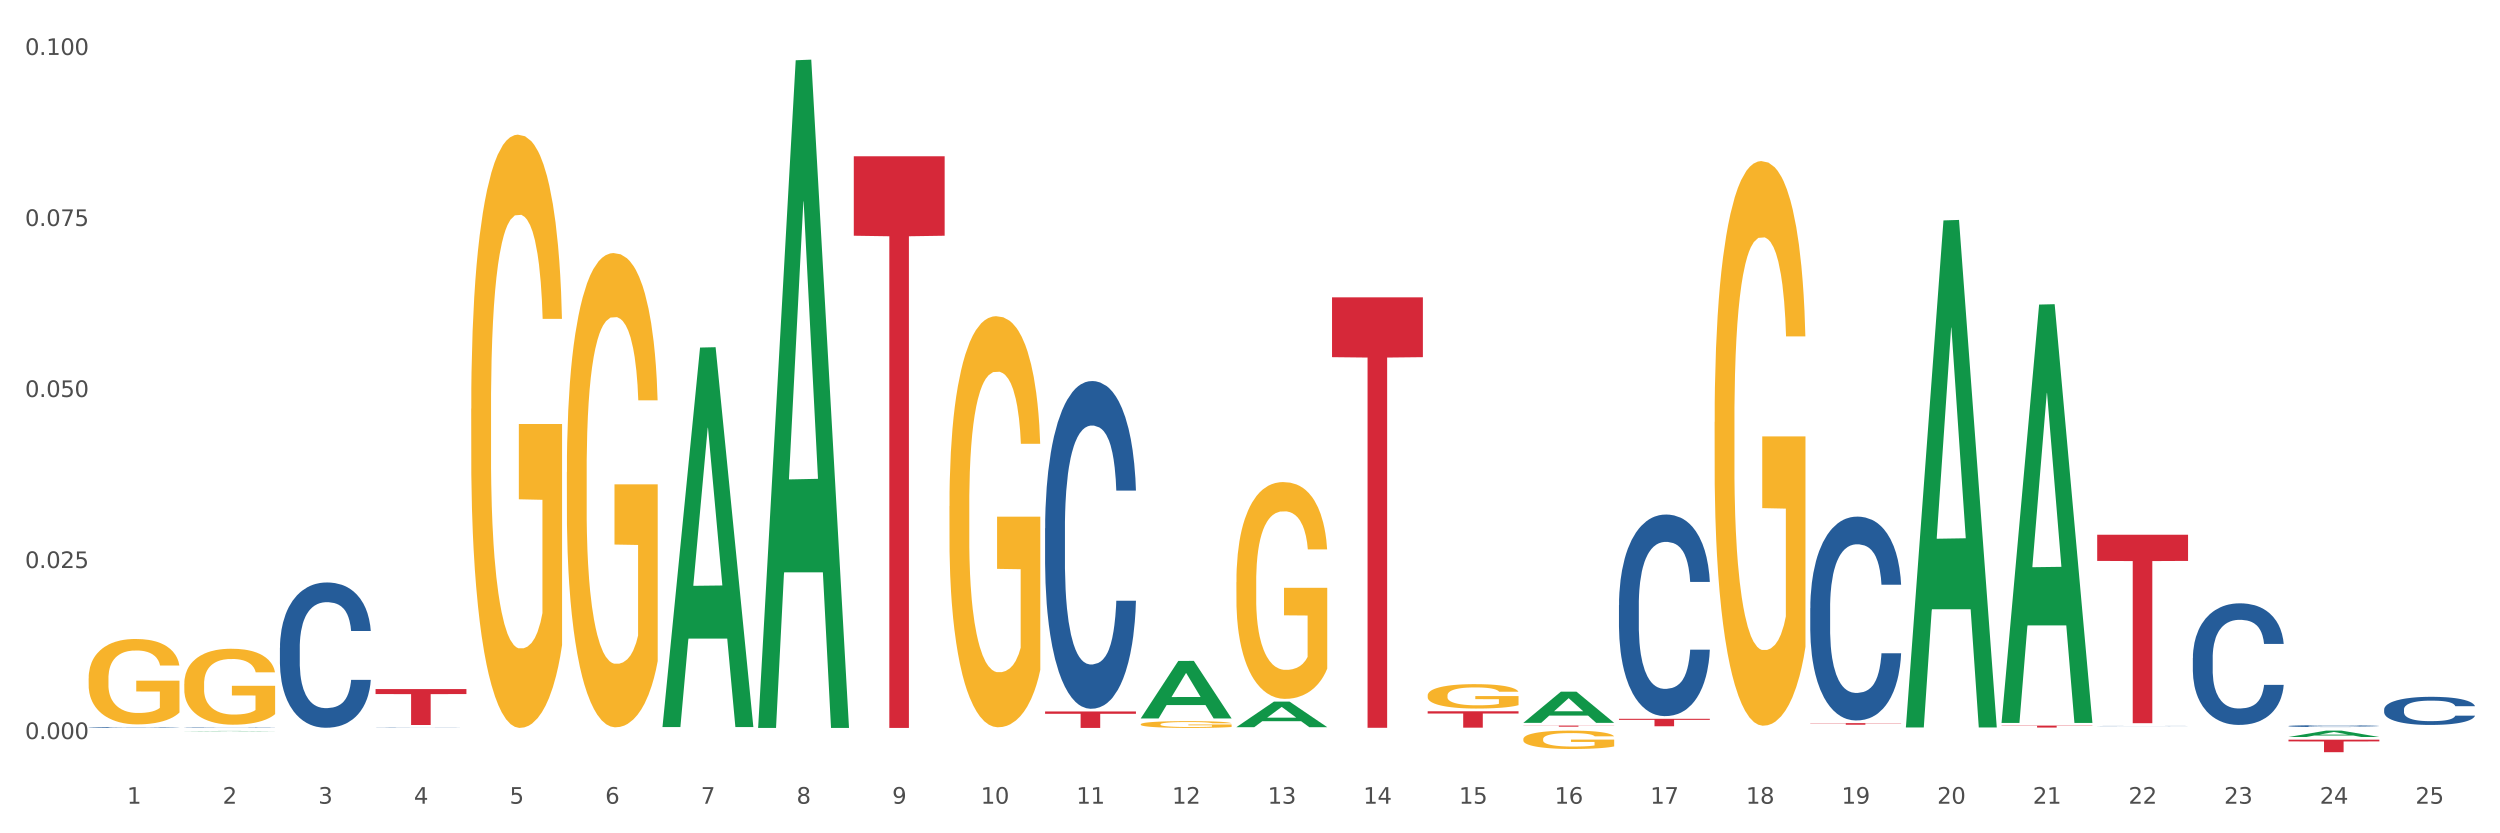 <?xml version="1.0" encoding="utf-8" standalone="no"?>
<!DOCTYPE svg PUBLIC "-//W3C//DTD SVG 1.1//EN"
  "http://www.w3.org/Graphics/SVG/1.1/DTD/svg11.dtd">
<svg xmlns:xlink="http://www.w3.org/1999/xlink" width="1080pt" height="360pt" viewBox="0 0 1080 360" xmlns="http://www.w3.org/2000/svg" version="1.1">
 <rect x="0" y="0" width="1080" height="360" fill="#333333" stroke="none"/>
 <defs>
  <style type="text/css">*{stroke-linejoin: round; stroke-linecap: butt}</style>
 </defs>
 <g id="figure_1">
  <g id="patch_1">
   <path d="M 0 360 
L 1080 360 
L 1080 0 
L 0 0 
z
" style="fill: #ffffff; stroke: #ffffff; stroke-linejoin: miter"/>
  </g>
  <g id="axes_1">
   <g id="matplotlib.axis_1">
    <g id="xtick_1">
     <g id="text_1">
      <!-- 1 -->
      <g style="fill: #4d4d4d" transform="translate(54.856 347.204) scale(0.096 -0.096)">
       <defs>
        <path id="DejaVuSans-31" d="M 794 531 
L 1825 531 
L 1825 4091 
L 703 3866 
L 703 4441 
L 1819 4666 
L 2450 4666 
L 2450 531 
L 3481 531 
L 3481 0 
L 794 0 
L 794 531 
z
" transform="scale(0.016)"/>
       </defs>
       <use xlink:href="#DejaVuSans-31"/>
      </g>
     </g>
    </g>
    <g id="xtick_2">
     <g id="text_2">
      <!-- 2 -->
      <g style="fill: #4d4d4d" transform="translate(96.175 347.204) scale(0.096 -0.096)">
       <defs>
        <path id="DejaVuSans-32" d="M 1228 531 
L 3431 531 
L 3431 0 
L 469 0 
L 469 531 
Q 828 903 1448 1529 
Q 2069 2156 2228 2338 
Q 2531 2678 2651 2914 
Q 2772 3150 2772 3378 
Q 2772 3750 2511 3984 
Q 2250 4219 1831 4219 
Q 1534 4219 1204 4116 
Q 875 4013 500 3803 
L 500 4441 
Q 881 4594 1212 4672 
Q 1544 4750 1819 4750 
Q 2544 4750 2975 4387 
Q 3406 4025 3406 3419 
Q 3406 3131 3298 2873 
Q 3191 2616 2906 2266 
Q 2828 2175 2409 1742 
Q 1991 1309 1228 531 
z
" transform="scale(0.016)"/>
       </defs>
       <use xlink:href="#DejaVuSans-32"/>
      </g>
     </g>
    </g>
    <g id="xtick_3">
     <g id="text_3">
      <!-- 3 -->
      <g style="fill: #4d4d4d" transform="translate(137.494 347.204) scale(0.096 -0.096)">
       <defs>
        <path id="DejaVuSans-33" d="M 2597 2516 
Q 3050 2419 3304 2112 
Q 3559 1806 3559 1356 
Q 3559 666 3084 287 
Q 2609 -91 1734 -91 
Q 1441 -91 1130 -33 
Q 819 25 488 141 
L 488 750 
Q 750 597 1062 519 
Q 1375 441 1716 441 
Q 2309 441 2620 675 
Q 2931 909 2931 1356 
Q 2931 1769 2642 2001 
Q 2353 2234 1838 2234 
L 1294 2234 
L 1294 2753 
L 1863 2753 
Q 2328 2753 2575 2939 
Q 2822 3125 2822 3475 
Q 2822 3834 2567 4026 
Q 2313 4219 1838 4219 
Q 1578 4219 1281 4162 
Q 984 4106 628 3988 
L 628 4550 
Q 988 4650 1302 4700 
Q 1616 4750 1894 4750 
Q 2613 4750 3031 4423 
Q 3450 4097 3450 3541 
Q 3450 3153 3228 2886 
Q 3006 2619 2597 2516 
z
" transform="scale(0.016)"/>
       </defs>
       <use xlink:href="#DejaVuSans-33"/>
      </g>
     </g>
    </g>
    <g id="xtick_4">
     <g id="text_4">
      <!-- 4 -->
      <g style="fill: #4d4d4d" transform="translate(178.814 347.204) scale(0.096 -0.096)">
       <defs>
        <path id="DejaVuSans-34" d="M 2419 4116 
L 825 1625 
L 2419 1625 
L 2419 4116 
z
M 2253 4666 
L 3047 4666 
L 3047 1625 
L 3713 1625 
L 3713 1100 
L 3047 1100 
L 3047 0 
L 2419 0 
L 2419 1100 
L 313 1100 
L 313 1709 
L 2253 4666 
z
" transform="scale(0.016)"/>
       </defs>
       <use xlink:href="#DejaVuSans-34"/>
      </g>
     </g>
    </g>
    <g id="xtick_5">
     <g id="text_5">
      <!-- 5 -->
      <g style="fill: #4d4d4d" transform="translate(220.133 347.204) scale(0.096 -0.096)">
       <defs>
        <path id="DejaVuSans-35" d="M 691 4666 
L 3169 4666 
L 3169 4134 
L 1269 4134 
L 1269 2991 
Q 1406 3038 1543 3061 
Q 1681 3084 1819 3084 
Q 2600 3084 3056 2656 
Q 3513 2228 3513 1497 
Q 3513 744 3044 326 
Q 2575 -91 1722 -91 
Q 1428 -91 1123 -41 
Q 819 9 494 109 
L 494 744 
Q 775 591 1075 516 
Q 1375 441 1709 441 
Q 2250 441 2565 725 
Q 2881 1009 2881 1497 
Q 2881 1984 2565 2268 
Q 2250 2553 1709 2553 
Q 1456 2553 1204 2497 
Q 953 2441 691 2322 
L 691 4666 
z
" transform="scale(0.016)"/>
       </defs>
       <use xlink:href="#DejaVuSans-35"/>
      </g>
     </g>
    </g>
    <g id="xtick_6">
     <g id="text_6">
      <!-- 6 -->
      <g style="fill: #4d4d4d" transform="translate(261.452 347.204) scale(0.096 -0.096)">
       <defs>
        <path id="DejaVuSans-36" d="M 2113 2584 
Q 1688 2584 1439 2293 
Q 1191 2003 1191 1497 
Q 1191 994 1439 701 
Q 1688 409 2113 409 
Q 2538 409 2786 701 
Q 3034 994 3034 1497 
Q 3034 2003 2786 2293 
Q 2538 2584 2113 2584 
z
M 3366 4563 
L 3366 3988 
Q 3128 4100 2886 4159 
Q 2644 4219 2406 4219 
Q 1781 4219 1451 3797 
Q 1122 3375 1075 2522 
Q 1259 2794 1537 2939 
Q 1816 3084 2150 3084 
Q 2853 3084 3261 2657 
Q 3669 2231 3669 1497 
Q 3669 778 3244 343 
Q 2819 -91 2113 -91 
Q 1303 -91 875 529 
Q 447 1150 447 2328 
Q 447 3434 972 4092 
Q 1497 4750 2381 4750 
Q 2619 4750 2861 4703 
Q 3103 4656 3366 4563 
z
" transform="scale(0.016)"/>
       </defs>
       <use xlink:href="#DejaVuSans-36"/>
      </g>
     </g>
    </g>
    <g id="xtick_7">
     <g id="text_7">
      <!-- 7 -->
      <g style="fill: #4d4d4d" transform="translate(302.772 347.204) scale(0.096 -0.096)">
       <defs>
        <path id="DejaVuSans-37" d="M 525 4666 
L 3525 4666 
L 3525 4397 
L 1831 0 
L 1172 0 
L 2766 4134 
L 525 4134 
L 525 4666 
z
" transform="scale(0.016)"/>
       </defs>
       <use xlink:href="#DejaVuSans-37"/>
      </g>
     </g>
    </g>
    <g id="xtick_8">
     <g id="text_8">
      <!-- 8 -->
      <g style="fill: #4d4d4d" transform="translate(344.091 347.204) scale(0.096 -0.096)">
       <defs>
        <path id="DejaVuSans-38" d="M 2034 2216 
Q 1584 2216 1326 1975 
Q 1069 1734 1069 1313 
Q 1069 891 1326 650 
Q 1584 409 2034 409 
Q 2484 409 2743 651 
Q 3003 894 3003 1313 
Q 3003 1734 2745 1975 
Q 2488 2216 2034 2216 
z
M 1403 2484 
Q 997 2584 770 2862 
Q 544 3141 544 3541 
Q 544 4100 942 4425 
Q 1341 4750 2034 4750 
Q 2731 4750 3128 4425 
Q 3525 4100 3525 3541 
Q 3525 3141 3298 2862 
Q 3072 2584 2669 2484 
Q 3125 2378 3379 2068 
Q 3634 1759 3634 1313 
Q 3634 634 3220 271 
Q 2806 -91 2034 -91 
Q 1263 -91 848 271 
Q 434 634 434 1313 
Q 434 1759 690 2068 
Q 947 2378 1403 2484 
z
M 1172 3481 
Q 1172 3119 1398 2916 
Q 1625 2713 2034 2713 
Q 2441 2713 2670 2916 
Q 2900 3119 2900 3481 
Q 2900 3844 2670 4047 
Q 2441 4250 2034 4250 
Q 1625 4250 1398 4047 
Q 1172 3844 1172 3481 
z
" transform="scale(0.016)"/>
       </defs>
       <use xlink:href="#DejaVuSans-38"/>
      </g>
     </g>
    </g>
    <g id="xtick_9">
     <g id="text_9">
      <!-- 9 -->
      <g style="fill: #4d4d4d" transform="translate(385.41 347.204) scale(0.096 -0.096)">
       <defs>
        <path id="DejaVuSans-39" d="M 703 97 
L 703 672 
Q 941 559 1184 500 
Q 1428 441 1663 441 
Q 2288 441 2617 861 
Q 2947 1281 2994 2138 
Q 2813 1869 2534 1725 
Q 2256 1581 1919 1581 
Q 1219 1581 811 2004 
Q 403 2428 403 3163 
Q 403 3881 828 4315 
Q 1253 4750 1959 4750 
Q 2769 4750 3195 4129 
Q 3622 3509 3622 2328 
Q 3622 1225 3098 567 
Q 2575 -91 1691 -91 
Q 1453 -91 1209 -44 
Q 966 3 703 97 
z
M 1959 2075 
Q 2384 2075 2632 2365 
Q 2881 2656 2881 3163 
Q 2881 3666 2632 3958 
Q 2384 4250 1959 4250 
Q 1534 4250 1286 3958 
Q 1038 3666 1038 3163 
Q 1038 2656 1286 2365 
Q 1534 2075 1959 2075 
z
" transform="scale(0.016)"/>
       </defs>
       <use xlink:href="#DejaVuSans-39"/>
      </g>
     </g>
    </g>
    <g id="xtick_10">
     <g id="text_10">
      <!-- 10 -->
      <g style="fill: #4d4d4d" transform="translate(423.676 347.204) scale(0.096 -0.096)">
       <defs>
        <path id="DejaVuSans-30" d="M 2034 4250 
Q 1547 4250 1301 3770 
Q 1056 3291 1056 2328 
Q 1056 1369 1301 889 
Q 1547 409 2034 409 
Q 2525 409 2770 889 
Q 3016 1369 3016 2328 
Q 3016 3291 2770 3770 
Q 2525 4250 2034 4250 
z
M 2034 4750 
Q 2819 4750 3233 4129 
Q 3647 3509 3647 2328 
Q 3647 1150 3233 529 
Q 2819 -91 2034 -91 
Q 1250 -91 836 529 
Q 422 1150 422 2328 
Q 422 3509 836 4129 
Q 1250 4750 2034 4750 
z
" transform="scale(0.016)"/>
       </defs>
       <use xlink:href="#DejaVuSans-31"/>
       <use xlink:href="#DejaVuSans-30" transform="translate(63.623 0)"/>
      </g>
     </g>
    </g>
    <g id="xtick_11">
     <g id="text_11">
      <!-- 11 -->
      <g style="fill: #4d4d4d" transform="translate(464.995 347.204) scale(0.096 -0.096)">
       <use xlink:href="#DejaVuSans-31"/>
       <use xlink:href="#DejaVuSans-31" transform="translate(63.623 0)"/>
      </g>
     </g>
    </g>
    <g id="xtick_12">
     <g id="text_12">
      <!-- 12 -->
      <g style="fill: #4d4d4d" transform="translate(506.314 347.204) scale(0.096 -0.096)">
       <use xlink:href="#DejaVuSans-31"/>
       <use xlink:href="#DejaVuSans-32" transform="translate(63.623 0)"/>
      </g>
     </g>
    </g>
    <g id="xtick_13">
     <g id="text_13">
      <!-- 13 -->
      <g style="fill: #4d4d4d" transform="translate(547.634 347.204) scale(0.096 -0.096)">
       <use xlink:href="#DejaVuSans-31"/>
       <use xlink:href="#DejaVuSans-33" transform="translate(63.623 0)"/>
      </g>
     </g>
    </g>
    <g id="xtick_14">
     <g id="text_14">
      <!-- 14 -->
      <g style="fill: #4d4d4d" transform="translate(588.953 347.204) scale(0.096 -0.096)">
       <use xlink:href="#DejaVuSans-31"/>
       <use xlink:href="#DejaVuSans-34" transform="translate(63.623 0)"/>
      </g>
     </g>
    </g>
    <g id="xtick_15">
     <g id="text_15">
      <!-- 15 -->
      <g style="fill: #4d4d4d" transform="translate(630.272 347.204) scale(0.096 -0.096)">
       <use xlink:href="#DejaVuSans-31"/>
       <use xlink:href="#DejaVuSans-35" transform="translate(63.623 0)"/>
      </g>
     </g>
    </g>
    <g id="xtick_16">
     <g id="text_16">
      <!-- 16 -->
      <g style="fill: #4d4d4d" transform="translate(671.591 347.204) scale(0.096 -0.096)">
       <use xlink:href="#DejaVuSans-31"/>
       <use xlink:href="#DejaVuSans-36" transform="translate(63.623 0)"/>
      </g>
     </g>
    </g>
    <g id="xtick_17">
     <g id="text_17">
      <!-- 17 -->
      <g style="fill: #4d4d4d" transform="translate(712.911 347.204) scale(0.096 -0.096)">
       <use xlink:href="#DejaVuSans-31"/>
       <use xlink:href="#DejaVuSans-37" transform="translate(63.623 0)"/>
      </g>
     </g>
    </g>
    <g id="xtick_18">
     <g id="text_18">
      <!-- 18 -->
      <g style="fill: #4d4d4d" transform="translate(754.23 347.204) scale(0.096 -0.096)">
       <use xlink:href="#DejaVuSans-31"/>
       <use xlink:href="#DejaVuSans-38" transform="translate(63.623 0)"/>
      </g>
     </g>
    </g>
    <g id="xtick_19">
     <g id="text_19">
      <!-- 19 -->
      <g style="fill: #4d4d4d" transform="translate(795.549 347.204) scale(0.096 -0.096)">
       <use xlink:href="#DejaVuSans-31"/>
       <use xlink:href="#DejaVuSans-39" transform="translate(63.623 0)"/>
      </g>
     </g>
    </g>
    <g id="xtick_20">
     <g id="text_20">
      <!-- 20 -->
      <g style="fill: #4d4d4d" transform="translate(836.869 347.204) scale(0.096 -0.096)">
       <use xlink:href="#DejaVuSans-32"/>
       <use xlink:href="#DejaVuSans-30" transform="translate(63.623 0)"/>
      </g>
     </g>
    </g>
    <g id="xtick_21">
     <g id="text_21">
      <!-- 21 -->
      <g style="fill: #4d4d4d" transform="translate(878.188 347.204) scale(0.096 -0.096)">
       <use xlink:href="#DejaVuSans-32"/>
       <use xlink:href="#DejaVuSans-31" transform="translate(63.623 0)"/>
      </g>
     </g>
    </g>
    <g id="xtick_22">
     <g id="text_22">
      <!-- 22 -->
      <g style="fill: #4d4d4d" transform="translate(919.507 347.204) scale(0.096 -0.096)">
       <use xlink:href="#DejaVuSans-32"/>
       <use xlink:href="#DejaVuSans-32" transform="translate(63.623 0)"/>
      </g>
     </g>
    </g>
    <g id="xtick_23">
     <g id="text_23">
      <!-- 23 -->
      <g style="fill: #4d4d4d" transform="translate(960.827 347.204) scale(0.096 -0.096)">
       <use xlink:href="#DejaVuSans-32"/>
       <use xlink:href="#DejaVuSans-33" transform="translate(63.623 0)"/>
      </g>
     </g>
    </g>
    <g id="xtick_24">
     <g id="text_24">
      <!-- 24 -->
      <g style="fill: #4d4d4d" transform="translate(1002.146 347.204) scale(0.096 -0.096)">
       <use xlink:href="#DejaVuSans-32"/>
       <use xlink:href="#DejaVuSans-34" transform="translate(63.623 0)"/>
      </g>
     </g>
    </g>
    <g id="xtick_25">
     <g id="text_25">
      <!-- 25 -->
      <g style="fill: #4d4d4d" transform="translate(1043.465 347.204) scale(0.096 -0.096)">
       <use xlink:href="#DejaVuSans-32"/>
       <use xlink:href="#DejaVuSans-35" transform="translate(63.623 0)"/>
      </g>
     </g>
    </g>
    <g id="xtick_26"/>
    <g id="xtick_27"/>
    <g id="xtick_28"/>
    <g id="xtick_29"/>
    <g id="xtick_30"/>
    <g id="xtick_31"/>
    <g id="xtick_32"/>
    <g id="xtick_33"/>
    <g id="xtick_34"/>
    <g id="xtick_35"/>
    <g id="xtick_36"/>
    <g id="xtick_37"/>
    <g id="xtick_38"/>
    <g id="xtick_39"/>
    <g id="xtick_40"/>
    <g id="xtick_41"/>
    <g id="xtick_42"/>
    <g id="xtick_43"/>
    <g id="xtick_44"/>
    <g id="xtick_45"/>
    <g id="xtick_46"/>
    <g id="xtick_47"/>
    <g id="xtick_48"/>
    <g id="xtick_49"/>
   </g>
   <g id="matplotlib.axis_2">
    <g id="ytick_1">
     <g id="text_26">
      <!-- 0.000 -->
      <g style="fill: #4d4d4d" transform="translate(10.8 319.273) scale(0.096 -0.096)">
       <defs>
        <path id="DejaVuSans-2e" d="M 684 794 
L 1344 794 
L 1344 0 
L 684 0 
L 684 794 
z
" transform="scale(0.016)"/>
       </defs>
       <use xlink:href="#DejaVuSans-30"/>
       <use xlink:href="#DejaVuSans-2e" transform="translate(63.623 0)"/>
       <use xlink:href="#DejaVuSans-30" transform="translate(95.41 0)"/>
       <use xlink:href="#DejaVuSans-30" transform="translate(159.033 0)"/>
       <use xlink:href="#DejaVuSans-30" transform="translate(222.656 0)"/>
      </g>
     </g>
    </g>
    <g id="ytick_2">
     <g id="text_27">
      <!-- 0.025 -->
      <g style="fill: #4d4d4d" transform="translate(10.8 245.39) scale(0.096 -0.096)">
       <use xlink:href="#DejaVuSans-30"/>
       <use xlink:href="#DejaVuSans-2e" transform="translate(63.623 0)"/>
       <use xlink:href="#DejaVuSans-30" transform="translate(95.41 0)"/>
       <use xlink:href="#DejaVuSans-32" transform="translate(159.033 0)"/>
       <use xlink:href="#DejaVuSans-35" transform="translate(222.656 0)"/>
      </g>
     </g>
    </g>
    <g id="ytick_3">
     <g id="text_28">
      <!-- 0.050 -->
      <g style="fill: #4d4d4d" transform="translate(10.8 171.506) scale(0.096 -0.096)">
       <use xlink:href="#DejaVuSans-30"/>
       <use xlink:href="#DejaVuSans-2e" transform="translate(63.623 0)"/>
       <use xlink:href="#DejaVuSans-30" transform="translate(95.41 0)"/>
       <use xlink:href="#DejaVuSans-35" transform="translate(159.033 0)"/>
       <use xlink:href="#DejaVuSans-30" transform="translate(222.656 0)"/>
      </g>
     </g>
    </g>
    <g id="ytick_4">
     <g id="text_29">
      <!-- 0.075 -->
      <g style="fill: #4d4d4d" transform="translate(10.8 97.623) scale(0.096 -0.096)">
       <use xlink:href="#DejaVuSans-30"/>
       <use xlink:href="#DejaVuSans-2e" transform="translate(63.623 0)"/>
       <use xlink:href="#DejaVuSans-30" transform="translate(95.41 0)"/>
       <use xlink:href="#DejaVuSans-37" transform="translate(159.033 0)"/>
       <use xlink:href="#DejaVuSans-35" transform="translate(222.656 0)"/>
      </g>
     </g>
    </g>
    <g id="ytick_5">
     <g id="text_30">
      <!-- 0.100 -->
      <g style="fill: #4d4d4d" transform="translate(10.8 23.74) scale(0.096 -0.096)">
       <use xlink:href="#DejaVuSans-30"/>
       <use xlink:href="#DejaVuSans-2e" transform="translate(63.623 0)"/>
       <use xlink:href="#DejaVuSans-31" transform="translate(95.41 0)"/>
       <use xlink:href="#DejaVuSans-30" transform="translate(159.033 0)"/>
       <use xlink:href="#DejaVuSans-30" transform="translate(222.656 0)"/>
      </g>
     </g>
    </g>
    <g id="ytick_6"/>
    <g id="ytick_7"/>
    <g id="ytick_8"/>
    <g id="ytick_9"/>
   </g>
   <g id="PolyCollection_1">
    <path d="M 79.602 315.922 
L 79.643 315.922 
L 95.83 315.761 
L 102.547 315.761 
L 118.856 315.923 
L 111.086 315.923 
L 107.565 315.885 
L 90.852 315.885 
L 90.731 315.886 
L 87.332 315.923 
L 79.602 315.923 
L 79.602 315.922 
L 92.957 315.863 
L 105.461 315.862 
L 99.269 315.796 
L 99.189 315.795 
L 99.108 315.796 
L 92.916 315.862 
L 92.957 315.863 
L 79.602 315.922 
z
" clip-path="url(#p9a588d4368)" style="fill: #109648"/>
    <path d="M 823.35 313.848 
L 823.391 313.642 
L 839.577 95.213 
L 846.295 95.008 
L 862.603 314.26 
L 854.834 314.26 
L 851.313 263.204 
L 834.6 263.204 
L 834.479 264.028 
L 831.079 314.26 
L 823.35 314.26 
L 823.35 313.848 
L 836.704 232.735 
L 849.209 232.529 
L 843.017 141.74 
L 842.936 141.328 
L 842.855 141.946 
L 836.664 232.529 
L 836.704 232.735 
L 823.35 313.848 
z
" clip-path="url(#p9a588d4368)" style="fill: #109648"/>
    <path d="M 864.669 311.958 
L 864.71 311.788 
L 880.897 131.575 
L 887.614 131.406 
L 903.923 312.298 
L 896.153 312.298 
L 892.632 270.175 
L 875.919 270.175 
L 875.798 270.854 
L 872.399 312.298 
L 864.669 312.298 
L 864.669 311.958 
L 878.024 245.037 
L 890.528 244.867 
L 884.337 169.962 
L 884.256 169.622 
L 884.175 170.132 
L 877.983 244.867 
L 878.024 245.037 
L 864.669 311.958 
z
" clip-path="url(#p9a588d4368)" style="fill: #109648"/>
    <path d="M 988.627 318.383 
L 988.668 318.38 
L 1004.855 315.628 
L 1011.572 315.626 
L 1027.881 318.388 
L 1020.111 318.388 
L 1016.59 317.745 
L 999.877 317.745 
L 999.756 317.755 
L 996.357 318.388 
L 988.627 318.388 
L 988.627 318.383 
L 1001.982 317.361 
L 1014.486 317.358 
L 1008.294 316.214 
L 1008.214 316.209 
L 1008.133 316.217 
L 1001.941 317.358 
L 1001.982 317.361 
L 988.627 318.383 
z
" clip-path="url(#p9a588d4368)" style="fill: #109648"/>
    <path d="M 864.669 313.457 
L 903.923 313.457 
L 903.923 313.576 
L 888.482 313.576 
L 888.482 314.309 
L 880.017 314.309 
L 880.017 313.576 
L 864.669 313.576 
L 864.669 313.458 
L 864.669 313.457 
z
" clip-path="url(#p9a588d4368)" style="fill: #d62839"/>
    <path d="M 905.989 230.991 
L 945.242 230.991 
L 945.242 242.309 
L 929.801 242.385 
L 929.801 312.43 
L 921.337 312.43 
L 921.337 242.385 
L 905.989 242.309 
L 905.989 231.068 
L 905.989 230.991 
z
" clip-path="url(#p9a588d4368)" style="fill: #d62839"/>
    <path d="M 988.627 319.547 
L 1027.881 319.547 
L 1027.881 320.298 
L 1012.44 320.303 
L 1012.44 324.95 
L 1003.975 324.95 
L 1003.975 320.303 
L 988.627 320.298 
L 988.627 319.553 
L 988.627 319.547 
z
" clip-path="url(#p9a588d4368)" style="fill: #d62839"/>
    <path d="M 782.031 312.407 
L 821.284 312.407 
L 821.284 312.503 
L 805.843 312.504 
L 805.843 313.098 
L 797.379 313.098 
L 797.379 312.504 
L 782.031 312.503 
L 782.031 312.408 
L 782.031 312.407 
z
" clip-path="url(#p9a588d4368)" style="fill: #d62839"/>
    <path d="M 368.838 67.516 
L 408.091 67.516 
L 408.091 101.834 
L 392.65 102.066 
L 392.65 314.466 
L 384.185 314.466 
L 384.185 102.066 
L 368.838 101.834 
L 368.838 67.748 
L 368.838 67.516 
z
" clip-path="url(#p9a588d4368)" style="fill: #d62839"/>
    <path d="M 699.392 310.527 
L 738.645 310.527 
L 738.645 310.974 
L 723.205 310.977 
L 723.205 313.747 
L 714.74 313.747 
L 714.74 310.977 
L 699.392 310.974 
L 699.392 310.53 
L 699.392 310.527 
z
" clip-path="url(#p9a588d4368)" style="fill: #d62839"/>
    <path d="M 658.073 313.446 
L 697.326 313.446 
L 697.326 313.513 
L 681.885 313.513 
L 681.885 313.93 
L 673.421 313.93 
L 673.421 313.513 
L 658.073 313.513 
L 658.073 313.446 
L 658.073 313.446 
z
" clip-path="url(#p9a588d4368)" style="fill: #d62839"/>
    <path d="M 616.753 307.262 
L 656.007 307.262 
L 656.007 308.249 
L 640.566 308.256 
L 640.566 314.363 
L 632.101 314.363 
L 632.101 308.256 
L 616.753 308.249 
L 616.753 307.269 
L 616.753 307.262 
z
" clip-path="url(#p9a588d4368)" style="fill: #d62839"/>
    <path d="M 575.434 128.452 
L 614.687 128.452 
L 614.687 154.293 
L 599.247 154.467 
L 599.247 314.398 
L 590.782 314.398 
L 590.782 154.467 
L 575.434 154.293 
L 575.434 128.627 
L 575.434 128.452 
z
" clip-path="url(#p9a588d4368)" style="fill: #d62839"/>
    <path d="M 451.476 307.36 
L 490.73 307.36 
L 490.73 308.348 
L 475.289 308.354 
L 475.289 314.466 
L 466.824 314.466 
L 466.824 308.354 
L 451.476 308.348 
L 451.476 307.367 
L 451.476 307.36 
z
" clip-path="url(#p9a588d4368)" style="fill: #d62839"/>
    <path d="M 162.241 297.689 
L 201.494 297.689 
L 201.494 299.843 
L 186.053 299.858 
L 186.053 313.188 
L 177.589 313.188 
L 177.589 299.858 
L 162.241 299.843 
L 162.241 297.704 
L 162.241 297.689 
z
" clip-path="url(#p9a588d4368)" style="fill: #d62839"/>
    <path d="M 244.88 203.993 
L 244.926 203.806 
L 244.926 197.069 
L 245.019 191.269 
L 245.482 177.234 
L 246.177 165.632 
L 246.687 159.457 
L 247.197 154.405 
L 247.799 149.353 
L 248.541 144.113 
L 249.885 136.441 
L 250.719 132.511 
L 251.739 128.395 
L 253.592 122.407 
L 254.936 119.038 
L 256.327 116.232 
L 258.597 112.863 
L 260.08 111.366 
L 261.656 110.244 
L 263.556 109.495 
L 264.993 109.308 
L 268.144 109.869 
L 270.832 111.553 
L 272.13 112.863 
L 273.798 115.109 
L 274.679 116.606 
L 276.115 119.6 
L 277.598 123.529 
L 278.618 126.898 
L 280.147 133.26 
L 281.306 139.622 
L 282.372 147.481 
L 282.928 152.908 
L 283.345 157.96 
L 283.716 163.761 
L 284.087 172.93 
L 275.745 172.93 
L 275.42 166.381 
L 274.91 160.206 
L 274.169 154.218 
L 273.52 150.475 
L 272.408 145.797 
L 271.388 142.803 
L 270.322 140.558 
L 269.025 138.687 
L 268.005 137.751 
L 266.569 137.002 
L 263.742 137.19 
L 261.841 138.687 
L 260.544 140.558 
L 259.71 142.242 
L 258.968 144.113 
L 258.134 146.733 
L 257.161 150.663 
L 256.466 154.218 
L 255.77 158.709 
L 255.214 163.2 
L 254.705 168.439 
L 254.287 174.053 
L 253.963 179.854 
L 253.685 186.965 
L 253.453 198.754 
L 253.453 224.39 
L 253.546 230.191 
L 253.778 237.863 
L 254.056 243.664 
L 254.519 250.587 
L 254.936 255.265 
L 255.724 262.002 
L 256.605 267.616 
L 257.3 271.171 
L 257.995 274.165 
L 259.2 278.282 
L 260.544 281.65 
L 261.702 283.708 
L 263.278 285.58 
L 264.344 286.328 
L 265.271 286.702 
L 267.542 286.702 
L 269.164 286.141 
L 270.971 284.831 
L 272.362 283.147 
L 273.52 281.089 
L 274.818 277.72 
L 275.652 274.539 
L 275.652 235.43 
L 265.456 235.243 
L 265.456 209.233 
L 284.133 209.233 
L 284.133 285.58 
L 283.345 289.509 
L 282.465 293.065 
L 281.538 296.246 
L 280.147 300.175 
L 278.479 303.918 
L 276.996 306.537 
L 275.42 308.783 
L 273.567 310.841 
L 271.157 312.713 
L 269.674 313.461 
L 267.82 314.022 
L 265.642 314.21 
L 263.742 313.835 
L 261.888 312.9 
L 259.941 311.216 
L 258.041 308.783 
L 256.605 306.35 
L 255.168 303.356 
L 253.639 299.427 
L 252.434 295.684 
L 251.507 292.316 
L 250.487 288.012 
L 249.375 282.398 
L 248.541 277.346 
L 247.799 272.107 
L 247.011 265.37 
L 246.455 259.569 
L 245.899 252.271 
L 245.575 246.845 
L 245.204 238.424 
L 244.926 226.635 
L 244.88 203.993 
z
" clip-path="url(#p9a588d4368)" style="fill: #f7b32b"/>
    <path d="M 38.283 293.093 
L 38.329 293.059 
L 38.329 291.846 
L 38.422 290.801 
L 38.885 288.273 
L 39.581 286.183 
L 40.09 285.071 
L 40.6 284.161 
L 41.203 283.251 
L 41.944 282.307 
L 43.288 280.925 
L 44.122 280.218 
L 45.142 279.476 
L 46.996 278.397 
L 48.34 277.791 
L 49.73 277.285 
L 52.001 276.679 
L 53.484 276.409 
L 55.06 276.207 
L 56.96 276.072 
L 58.396 276.038 
L 61.548 276.139 
L 64.236 276.443 
L 65.533 276.679 
L 67.202 277.083 
L 68.082 277.353 
L 69.519 277.892 
L 71.002 278.6 
L 72.021 279.206 
L 73.551 280.352 
L 74.709 281.498 
L 75.775 282.914 
L 76.331 283.891 
L 76.749 284.801 
L 77.119 285.846 
L 77.49 287.498 
L 69.148 287.498 
L 68.824 286.318 
L 68.314 285.206 
L 67.572 284.127 
L 66.924 283.453 
L 65.811 282.611 
L 64.792 282.071 
L 63.726 281.667 
L 62.428 281.33 
L 61.409 281.161 
L 59.972 281.026 
L 57.145 281.06 
L 55.245 281.33 
L 53.947 281.667 
L 53.113 281.97 
L 52.372 282.307 
L 51.537 282.779 
L 50.564 283.487 
L 49.869 284.127 
L 49.174 284.936 
L 48.618 285.745 
L 48.108 286.689 
L 47.691 287.7 
L 47.366 288.745 
L 47.088 290.026 
L 46.857 292.149 
L 46.857 296.767 
L 46.949 297.812 
L 47.181 299.194 
L 47.459 300.238 
L 47.923 301.485 
L 48.34 302.328 
L 49.127 303.542 
L 50.008 304.553 
L 50.703 305.193 
L 51.398 305.732 
L 52.603 306.474 
L 53.947 307.081 
L 55.106 307.451 
L 56.682 307.788 
L 57.747 307.923 
L 58.674 307.991 
L 60.945 307.991 
L 62.567 307.889 
L 64.375 307.654 
L 65.765 307.35 
L 66.924 306.979 
L 68.221 306.373 
L 69.055 305.8 
L 69.055 298.755 
L 58.86 298.722 
L 58.86 294.037 
L 77.536 294.037 
L 77.536 307.788 
L 76.749 308.496 
L 75.868 309.137 
L 74.941 309.71 
L 73.551 310.417 
L 71.882 311.091 
L 70.399 311.563 
L 68.824 311.968 
L 66.97 312.339 
L 64.56 312.676 
L 63.077 312.81 
L 61.223 312.912 
L 59.045 312.945 
L 57.145 312.878 
L 55.291 312.709 
L 53.345 312.406 
L 51.445 311.968 
L 50.008 311.53 
L 48.571 310.99 
L 47.042 310.283 
L 45.837 309.608 
L 44.91 309.002 
L 43.891 308.227 
L 42.778 307.215 
L 41.944 306.305 
L 41.203 305.362 
L 40.415 304.148 
L 39.859 303.103 
L 39.303 301.789 
L 38.978 300.811 
L 38.607 299.295 
L 38.329 297.171 
L 38.283 293.093 
z
" clip-path="url(#p9a588d4368)" style="fill: #f7b32b"/>
    <path d="M 79.602 295.423 
L 79.649 295.393 
L 79.649 294.314 
L 79.741 293.385 
L 80.205 291.137 
L 80.9 289.278 
L 81.41 288.289 
L 81.92 287.479 
L 82.522 286.67 
L 83.263 285.831 
L 84.607 284.602 
L 85.442 283.972 
L 86.461 283.313 
L 88.315 282.354 
L 89.659 281.814 
L 91.049 281.364 
L 93.32 280.825 
L 94.803 280.585 
L 96.379 280.405 
L 98.279 280.285 
L 99.716 280.255 
L 102.867 280.345 
L 105.555 280.615 
L 106.853 280.825 
L 108.521 281.184 
L 109.401 281.424 
L 110.838 281.904 
L 112.321 282.533 
L 113.341 283.073 
L 114.87 284.092 
L 116.029 285.111 
L 117.095 286.37 
L 117.651 287.24 
L 118.068 288.049 
L 118.439 288.978 
L 118.809 290.447 
L 110.467 290.447 
L 110.143 289.398 
L 109.633 288.409 
L 108.892 287.45 
L 108.243 286.85 
L 107.131 286.101 
L 106.111 285.621 
L 105.045 285.261 
L 103.748 284.961 
L 102.728 284.812 
L 101.291 284.692 
L 98.464 284.722 
L 96.564 284.961 
L 95.267 285.261 
L 94.432 285.531 
L 93.691 285.831 
L 92.857 286.25 
L 91.883 286.88 
L 91.188 287.45 
L 90.493 288.169 
L 89.937 288.888 
L 89.427 289.728 
L 89.01 290.627 
L 88.686 291.556 
L 88.408 292.695 
L 88.176 294.584 
L 88.176 298.691 
L 88.269 299.62 
L 88.5 300.849 
L 88.778 301.778 
L 89.242 302.887 
L 89.659 303.637 
L 90.447 304.716 
L 91.327 305.615 
L 92.023 306.185 
L 92.718 306.664 
L 93.923 307.324 
L 95.267 307.863 
L 96.425 308.193 
L 98.001 308.493 
L 99.067 308.613 
L 99.994 308.673 
L 102.265 308.673 
L 103.887 308.583 
L 105.694 308.373 
L 107.084 308.103 
L 108.243 307.774 
L 109.541 307.234 
L 110.375 306.724 
L 110.375 300.459 
L 100.179 300.429 
L 100.179 296.263 
L 118.856 296.263 
L 118.856 308.493 
L 118.068 309.122 
L 117.187 309.692 
L 116.26 310.202 
L 114.87 310.831 
L 113.202 311.431 
L 111.719 311.85 
L 110.143 312.21 
L 108.289 312.54 
L 105.879 312.84 
L 104.396 312.959 
L 102.543 313.049 
L 100.364 313.079 
L 98.464 313.019 
L 96.611 312.87 
L 94.664 312.6 
L 92.764 312.21 
L 91.327 311.82 
L 89.891 311.341 
L 88.361 310.711 
L 87.156 310.112 
L 86.23 309.572 
L 85.21 308.883 
L 84.098 307.983 
L 83.263 307.174 
L 82.522 306.335 
L 81.734 305.256 
L 81.178 304.326 
L 80.622 303.157 
L 80.297 302.288 
L 79.927 300.939 
L 79.649 299.05 
L 79.602 295.423 
z
" clip-path="url(#p9a588d4368)" style="fill: #f7b32b"/>
    <path d="M 38.283 314.267 
L 38.329 314.267 
L 38.329 314.257 
L 38.469 314.245 
L 38.979 314.222 
L 39.629 314.204 
L 40.742 314.184 
L 41.345 314.175 
L 42.134 314.166 
L 43.758 314.15 
L 45.614 314.137 
L 46.913 314.13 
L 47.888 314.125 
L 50.068 314.117 
L 51.321 314.113 
L 52.62 314.11 
L 53.734 314.108 
L 55.59 314.106 
L 57.074 314.105 
L 58.791 314.105 
L 60.23 314.105 
L 62.132 314.106 
L 64.916 314.11 
L 65.983 314.113 
L 67.421 314.117 
L 68.906 314.122 
L 70.113 314.127 
L 71.505 314.135 
L 72.943 314.145 
L 74.335 314.157 
L 75.309 314.169 
L 76.098 314.181 
L 76.794 314.196 
L 77.304 314.212 
L 77.536 314.225 
L 69.045 314.225 
L 68.813 314.213 
L 68.349 314.2 
L 67.885 314.191 
L 67.375 314.184 
L 66.586 314.176 
L 65.89 314.17 
L 64.73 314.164 
L 63.663 314.16 
L 62.782 314.158 
L 61.714 314.156 
L 59.441 314.154 
L 57.817 314.154 
L 56.796 314.155 
L 55.543 314.156 
L 54.476 314.158 
L 53.223 314.162 
L 52.249 314.167 
L 51.275 314.172 
L 50.718 314.176 
L 49.883 314.184 
L 49.326 314.19 
L 48.584 314.2 
L 48.166 314.207 
L 47.424 314.226 
L 47.099 314.24 
L 46.96 314.249 
L 46.867 314.26 
L 46.867 314.311 
L 47.145 314.334 
L 47.377 314.344 
L 47.748 314.356 
L 48.444 314.37 
L 49.465 314.384 
L 50.532 314.394 
L 51.414 314.401 
L 52.249 314.405 
L 53.084 314.409 
L 54.105 314.412 
L 54.94 314.414 
L 56.193 314.416 
L 57.678 314.417 
L 58.838 314.417 
L 61.204 314.416 
L 62.271 314.414 
L 63.292 314.412 
L 64.406 314.408 
L 65.287 314.404 
L 65.797 314.401 
L 66.633 314.395 
L 67.282 314.388 
L 67.839 314.381 
L 68.21 314.374 
L 68.628 314.364 
L 68.953 314.353 
L 69.045 314.347 
L 77.536 314.347 
L 77.351 314.359 
L 77.026 314.37 
L 76.376 314.386 
L 75.866 314.395 
L 75.077 314.406 
L 74.242 314.415 
L 73.082 314.425 
L 72.015 314.433 
L 70.901 314.439 
L 69.695 314.445 
L 67.514 314.454 
L 66.725 314.456 
L 65.055 314.46 
L 63.756 314.462 
L 61.854 314.464 
L 59.905 314.466 
L 57.863 314.466 
L 56.054 314.465 
L 54.059 314.463 
L 52.806 314.461 
L 51.414 314.458 
L 49.79 314.454 
L 48.259 314.448 
L 46.82 314.442 
L 45.475 314.434 
L 44.222 314.425 
L 42.598 314.411 
L 41.392 314.397 
L 40.51 314.385 
L 39.907 314.374 
L 39.304 314.36 
L 38.979 314.35 
L 38.469 314.327 
L 38.283 314.306 
L 38.283 314.267 
z
" clip-path="url(#p9a588d4368)" style="fill: #255c99"/>
    <path d="M 79.602 314.341 
L 79.649 314.341 
L 79.649 314.335 
L 79.788 314.327 
L 80.298 314.312 
L 80.948 314.301 
L 82.061 314.289 
L 82.665 314.283 
L 83.453 314.277 
L 85.077 314.267 
L 86.933 314.259 
L 88.232 314.255 
L 89.207 314.252 
L 91.388 314.247 
L 92.64 314.244 
L 93.94 314.242 
L 95.053 314.241 
L 96.909 314.24 
L 98.394 314.239 
L 100.111 314.239 
L 101.549 314.239 
L 103.451 314.24 
L 106.235 314.242 
L 107.302 314.244 
L 108.741 314.246 
L 110.226 314.25 
L 111.432 314.253 
L 112.824 314.258 
L 114.262 314.264 
L 115.654 314.272 
L 116.629 314.279 
L 117.417 314.287 
L 118.113 314.296 
L 118.624 314.306 
L 118.856 314.315 
L 110.365 314.315 
L 110.133 314.307 
L 109.669 314.299 
L 109.205 314.293 
L 108.694 314.289 
L 107.906 314.283 
L 107.21 314.28 
L 106.05 314.276 
L 104.982 314.274 
L 104.101 314.272 
L 103.034 314.271 
L 100.76 314.27 
L 99.136 314.27 
L 98.115 314.27 
L 96.863 314.271 
L 95.795 314.273 
L 94.543 314.275 
L 93.568 314.278 
L 92.594 314.281 
L 92.037 314.284 
L 91.202 314.288 
L 90.645 314.292 
L 89.903 314.299 
L 89.485 314.303 
L 88.743 314.315 
L 88.418 314.324 
L 88.279 314.33 
L 88.186 314.336 
L 88.186 314.369 
L 88.464 314.383 
L 88.696 314.389 
L 89.068 314.397 
L 89.764 314.406 
L 90.784 314.415 
L 91.852 314.421 
L 92.733 314.425 
L 93.568 314.428 
L 94.404 314.43 
L 95.424 314.432 
L 96.259 314.433 
L 97.512 314.435 
L 98.997 314.435 
L 100.157 314.435 
L 102.523 314.434 
L 103.59 314.433 
L 104.611 314.432 
L 105.725 314.43 
L 106.606 314.427 
L 107.117 314.425 
L 107.952 314.421 
L 108.602 314.417 
L 109.158 314.412 
L 109.53 314.408 
L 109.947 314.402 
L 110.272 314.395 
L 110.365 314.391 
L 118.856 314.391 
L 118.67 314.399 
L 118.345 314.406 
L 117.696 314.416 
L 117.185 314.421 
L 116.397 314.428 
L 115.561 314.434 
L 114.401 314.44 
L 113.334 314.445 
L 112.221 314.449 
L 111.014 314.453 
L 108.834 314.458 
L 108.045 314.46 
L 106.374 314.462 
L 105.075 314.464 
L 103.173 314.465 
L 101.224 314.466 
L 99.183 314.466 
L 97.373 314.466 
L 95.378 314.464 
L 94.125 314.463 
L 92.733 314.461 
L 91.109 314.458 
L 89.578 314.455 
L 88.14 314.451 
L 86.794 314.446 
L 85.541 314.441 
L 83.917 314.432 
L 82.711 314.423 
L 81.829 314.415 
L 81.226 314.408 
L 80.623 314.399 
L 80.298 314.393 
L 79.788 314.379 
L 79.602 314.365 
L 79.602 314.341 
z
" clip-path="url(#p9a588d4368)" style="fill: #255c99"/>
    <path d="M 203.56 176.6 
L 203.607 176.366 
L 203.607 167.939 
L 203.699 160.683 
L 204.163 143.128 
L 204.858 128.616 
L 205.368 120.892 
L 205.877 114.572 
L 206.48 108.252 
L 207.221 101.698 
L 208.565 92.101 
L 209.4 87.186 
L 210.419 82.036 
L 212.273 74.546 
L 213.617 70.333 
L 215.007 66.822 
L 217.278 62.609 
L 218.761 60.736 
L 220.337 59.332 
L 222.237 58.396 
L 223.674 58.162 
L 226.825 58.864 
L 229.513 60.97 
L 230.811 62.609 
L 232.479 65.418 
L 233.359 67.29 
L 234.796 71.035 
L 236.279 75.951 
L 237.299 80.164 
L 238.828 88.122 
L 239.987 96.081 
L 241.053 105.911 
L 241.609 112.699 
L 242.026 119.019 
L 242.397 126.275 
L 242.767 137.745 
L 234.425 137.745 
L 234.101 129.552 
L 233.591 121.828 
L 232.85 114.338 
L 232.201 109.657 
L 231.089 103.805 
L 230.069 100.06 
L 229.003 97.251 
L 227.705 94.91 
L 226.686 93.74 
L 225.249 92.804 
L 222.422 93.038 
L 220.522 94.91 
L 219.225 97.251 
L 218.39 99.358 
L 217.649 101.698 
L 216.815 104.975 
L 215.841 109.891 
L 215.146 114.338 
L 214.451 119.955 
L 213.895 125.573 
L 213.385 132.127 
L 212.968 139.149 
L 212.644 146.405 
L 212.366 155.3 
L 212.134 170.046 
L 212.134 202.113 
L 212.227 209.37 
L 212.458 218.966 
L 212.736 226.222 
L 213.2 234.883 
L 213.617 240.735 
L 214.405 249.161 
L 215.285 256.183 
L 215.98 260.63 
L 216.676 264.376 
L 217.881 269.525 
L 219.225 273.738 
L 220.383 276.313 
L 221.959 278.654 
L 223.025 279.59 
L 223.952 280.058 
L 226.222 280.058 
L 227.845 279.356 
L 229.652 277.717 
L 231.042 275.611 
L 232.201 273.036 
L 233.498 268.823 
L 234.333 264.844 
L 234.333 215.923 
L 224.137 215.689 
L 224.137 183.154 
L 242.814 183.154 
L 242.814 278.654 
L 242.026 283.569 
L 241.145 288.016 
L 240.218 291.996 
L 238.828 296.911 
L 237.16 301.592 
L 235.677 304.869 
L 234.101 307.678 
L 232.247 310.253 
L 229.837 312.594 
L 228.354 313.53 
L 226.501 314.232 
L 224.322 314.466 
L 222.422 313.998 
L 220.569 312.828 
L 218.622 310.721 
L 216.722 307.678 
L 215.285 304.635 
L 213.849 300.89 
L 212.319 295.975 
L 211.114 291.293 
L 210.187 287.08 
L 209.168 281.697 
L 208.056 274.675 
L 207.221 268.355 
L 206.48 261.801 
L 205.692 253.374 
L 205.136 246.118 
L 204.58 236.99 
L 204.255 230.202 
L 203.885 219.669 
L 203.607 204.922 
L 203.56 176.6 
z
" clip-path="url(#p9a588d4368)" style="fill: #f7b32b"/>
    <path d="M 658.073 312.261 
L 658.113 312.248 
L 674.3 298.803 
L 681.018 298.791 
L 697.326 312.286 
L 689.556 312.286 
L 686.036 309.144 
L 669.323 309.144 
L 669.201 309.194 
L 665.802 312.286 
L 658.073 312.286 
L 658.073 312.261 
L 671.427 307.268 
L 683.931 307.256 
L 677.74 301.667 
L 677.659 301.642 
L 677.578 301.68 
L 671.387 307.256 
L 671.427 307.268 
L 658.073 312.261 
z
" clip-path="url(#p9a588d4368)" style="fill: #109648"/>
    <path d="M 492.796 310.322 
L 492.836 310.299 
L 509.023 285.525 
L 515.741 285.501 
L 532.049 310.369 
L 524.279 310.369 
L 520.758 304.578 
L 504.045 304.578 
L 503.924 304.672 
L 500.525 310.369 
L 492.796 310.369 
L 492.796 310.322 
L 506.15 301.122 
L 518.654 301.099 
L 512.463 290.802 
L 512.382 290.755 
L 512.301 290.825 
L 506.109 301.099 
L 506.15 301.122 
L 492.796 310.322 
z
" clip-path="url(#p9a588d4368)" style="fill: #109648"/>
    <path d="M 1029.947 306.484 
L 1029.993 306.473 
L 1029.993 306.162 
L 1030.132 305.74 
L 1030.643 304.963 
L 1031.292 304.375 
L 1032.406 303.687 
L 1033.009 303.398 
L 1033.798 303.076 
L 1035.422 302.554 
L 1037.278 302.11 
L 1038.577 301.866 
L 1039.551 301.71 
L 1041.732 301.433 
L 1042.985 301.311 
L 1044.284 301.211 
L 1045.397 301.144 
L 1047.253 301.066 
L 1048.738 301.033 
L 1050.455 301.022 
L 1051.893 301.033 
L 1053.796 301.078 
L 1056.58 301.211 
L 1057.647 301.288 
L 1059.085 301.422 
L 1060.57 301.599 
L 1061.776 301.777 
L 1063.168 302.032 
L 1064.607 302.365 
L 1065.998 302.787 
L 1066.973 303.176 
L 1067.762 303.587 
L 1068.458 304.086 
L 1068.968 304.63 
L 1069.2 305.085 
L 1060.709 305.085 
L 1060.477 304.675 
L 1060.013 304.231 
L 1059.549 303.931 
L 1059.039 303.687 
L 1058.25 303.409 
L 1057.554 303.231 
L 1056.394 303.02 
L 1055.327 302.887 
L 1054.445 302.809 
L 1053.378 302.743 
L 1051.104 302.676 
L 1049.481 302.676 
L 1048.46 302.698 
L 1047.207 302.754 
L 1046.14 302.832 
L 1044.887 302.965 
L 1043.913 303.109 
L 1042.938 303.298 
L 1042.382 303.431 
L 1041.546 303.675 
L 1040.99 303.875 
L 1040.247 304.219 
L 1039.83 304.464 
L 1039.087 305.096 
L 1038.762 305.563 
L 1038.623 305.885 
L 1038.53 306.24 
L 1038.53 307.972 
L 1038.809 308.749 
L 1039.041 309.082 
L 1039.412 309.46 
L 1040.108 309.948 
L 1041.129 310.425 
L 1042.196 310.77 
L 1043.077 310.981 
L 1043.913 311.136 
L 1044.748 311.258 
L 1045.769 311.369 
L 1046.604 311.436 
L 1047.857 311.502 
L 1049.341 311.536 
L 1050.501 311.536 
L 1052.868 311.48 
L 1053.935 311.425 
L 1054.956 311.347 
L 1056.069 311.225 
L 1056.951 311.092 
L 1057.461 310.992 
L 1058.296 310.781 
L 1058.946 310.559 
L 1059.503 310.303 
L 1059.874 310.081 
L 1060.291 309.748 
L 1060.616 309.371 
L 1060.709 309.171 
L 1069.2 309.171 
L 1069.014 309.571 
L 1068.69 309.959 
L 1068.04 310.481 
L 1067.53 310.781 
L 1066.741 311.147 
L 1065.906 311.458 
L 1064.746 311.802 
L 1063.679 312.057 
L 1062.565 312.279 
L 1061.359 312.479 
L 1059.178 312.757 
L 1058.389 312.835 
L 1056.719 312.968 
L 1055.42 313.046 
L 1053.517 313.123 
L 1051.568 313.168 
L 1049.527 313.179 
L 1047.717 313.157 
L 1045.722 313.09 
L 1044.469 313.023 
L 1043.077 312.923 
L 1041.454 312.768 
L 1039.922 312.579 
L 1038.484 312.357 
L 1037.138 312.102 
L 1035.886 311.813 
L 1034.262 311.336 
L 1033.055 310.87 
L 1032.174 310.437 
L 1031.571 310.07 
L 1030.967 309.604 
L 1030.643 309.282 
L 1030.132 308.505 
L 1029.947 307.783 
L 1029.947 306.484 
z
" clip-path="url(#p9a588d4368)" style="fill: #255c99"/>
    <path d="M 782.031 262.746 
L 782.077 262.666 
L 782.077 260.414 
L 782.216 257.357 
L 782.727 251.727 
L 783.376 247.464 
L 784.49 242.477 
L 785.093 240.386 
L 785.882 238.053 
L 787.506 234.273 
L 789.362 231.056 
L 790.661 229.286 
L 791.635 228.16 
L 793.816 226.149 
L 795.069 225.264 
L 796.368 224.541 
L 797.482 224.058 
L 799.337 223.495 
L 800.822 223.254 
L 802.539 223.173 
L 803.977 223.254 
L 805.88 223.575 
L 808.664 224.541 
L 809.731 225.104 
L 811.169 226.069 
L 812.654 227.356 
L 813.86 228.643 
L 815.252 230.493 
L 816.691 232.906 
L 818.083 235.962 
L 819.057 238.777 
L 819.846 241.753 
L 820.542 245.373 
L 821.052 249.314 
L 821.284 252.612 
L 812.793 252.612 
L 812.561 249.636 
L 812.097 246.418 
L 811.633 244.247 
L 811.123 242.477 
L 810.334 240.466 
L 809.638 239.179 
L 808.478 237.651 
L 807.411 236.686 
L 806.529 236.123 
L 805.462 235.64 
L 803.189 235.158 
L 801.565 235.158 
L 800.544 235.319 
L 799.291 235.721 
L 798.224 236.284 
L 796.971 237.249 
L 795.997 238.295 
L 795.022 239.662 
L 794.466 240.627 
L 793.63 242.397 
L 793.074 243.845 
L 792.331 246.338 
L 791.914 248.108 
L 791.171 252.692 
L 790.846 256.07 
L 790.707 258.403 
L 790.615 260.977 
L 790.615 273.525 
L 790.893 279.155 
L 791.125 281.568 
L 791.496 284.303 
L 792.192 287.842 
L 793.213 291.3 
L 794.28 293.794 
L 795.162 295.322 
L 795.997 296.448 
L 796.832 297.333 
L 797.853 298.137 
L 798.688 298.62 
L 799.941 299.102 
L 801.425 299.344 
L 802.585 299.344 
L 804.952 298.942 
L 806.019 298.539 
L 807.04 297.976 
L 808.153 297.092 
L 809.035 296.126 
L 809.545 295.402 
L 810.38 293.874 
L 811.03 292.266 
L 811.587 290.416 
L 811.958 288.807 
L 812.376 286.394 
L 812.7 283.659 
L 812.793 282.211 
L 821.284 282.211 
L 821.098 285.107 
L 820.774 287.922 
L 820.124 291.703 
L 819.614 293.874 
L 818.825 296.529 
L 817.99 298.781 
L 816.83 301.274 
L 815.763 303.124 
L 814.649 304.733 
L 813.443 306.181 
L 811.262 308.191 
L 810.473 308.754 
L 808.803 309.72 
L 807.504 310.283 
L 805.601 310.846 
L 803.653 311.167 
L 801.611 311.248 
L 799.801 311.087 
L 797.806 310.604 
L 796.554 310.122 
L 795.162 309.398 
L 793.538 308.272 
L 792.006 306.904 
L 790.568 305.296 
L 789.223 303.446 
L 787.97 301.355 
L 786.346 297.896 
L 785.139 294.518 
L 784.258 291.381 
L 783.655 288.727 
L 783.052 285.348 
L 782.727 283.016 
L 782.216 277.385 
L 782.031 272.157 
L 782.031 262.746 
z
" clip-path="url(#p9a588d4368)" style="fill: #255c99"/>
    <path d="M 905.989 313.644 
L 906.035 313.644 
L 906.035 313.641 
L 906.174 313.637 
L 906.685 313.629 
L 907.334 313.623 
L 908.448 313.616 
L 909.051 313.613 
L 909.84 313.61 
L 911.464 313.604 
L 913.32 313.6 
L 914.619 313.598 
L 915.593 313.596 
L 917.774 313.593 
L 919.027 313.592 
L 920.326 313.591 
L 921.439 313.59 
L 923.295 313.59 
L 924.78 313.589 
L 926.497 313.589 
L 927.935 313.589 
L 929.838 313.59 
L 932.622 313.591 
L 933.689 313.592 
L 935.127 313.593 
L 936.612 313.595 
L 937.818 313.597 
L 939.21 313.599 
L 940.649 313.603 
L 942.041 313.607 
L 943.015 313.611 
L 943.804 313.615 
L 944.5 313.62 
L 945.01 313.625 
L 945.242 313.63 
L 936.751 313.63 
L 936.519 313.626 
L 936.055 313.621 
L 935.591 313.618 
L 935.081 313.616 
L 934.292 313.613 
L 933.596 313.611 
L 932.436 313.609 
L 931.369 313.608 
L 930.487 313.607 
L 929.42 313.606 
L 927.147 313.606 
L 925.523 313.606 
L 924.502 313.606 
L 923.249 313.606 
L 922.182 313.607 
L 920.929 313.609 
L 919.955 313.61 
L 918.98 313.612 
L 918.424 313.613 
L 917.588 313.616 
L 917.032 313.618 
L 916.289 313.621 
L 915.872 313.624 
L 915.129 313.63 
L 914.804 313.635 
L 914.665 313.638 
L 914.572 313.642 
L 914.572 313.659 
L 914.851 313.667 
L 915.083 313.67 
L 915.454 313.674 
L 916.15 313.679 
L 917.171 313.684 
L 918.238 313.687 
L 919.12 313.689 
L 919.955 313.691 
L 920.79 313.692 
L 921.811 313.693 
L 922.646 313.694 
L 923.899 313.694 
L 925.383 313.695 
L 926.543 313.695 
L 928.91 313.694 
L 929.977 313.694 
L 930.998 313.693 
L 932.111 313.692 
L 932.993 313.69 
L 933.503 313.689 
L 934.338 313.687 
L 934.988 313.685 
L 935.545 313.682 
L 935.916 313.68 
L 936.333 313.677 
L 936.658 313.673 
L 936.751 313.671 
L 945.242 313.671 
L 945.056 313.675 
L 944.732 313.679 
L 944.082 313.684 
L 943.572 313.687 
L 942.783 313.691 
L 941.948 313.694 
L 940.788 313.697 
L 939.721 313.7 
L 938.607 313.702 
L 937.401 313.704 
L 935.22 313.707 
L 934.431 313.708 
L 932.761 313.709 
L 931.462 313.71 
L 929.559 313.711 
L 927.611 313.711 
L 925.569 313.711 
L 923.759 313.711 
L 921.764 313.71 
L 920.512 313.71 
L 919.12 313.709 
L 917.496 313.707 
L 915.964 313.705 
L 914.526 313.703 
L 913.181 313.7 
L 911.928 313.698 
L 910.304 313.693 
L 909.097 313.688 
L 908.216 313.684 
L 907.613 313.68 
L 907.009 313.675 
L 906.685 313.672 
L 906.174 313.664 
L 905.989 313.657 
L 905.989 313.644 
z
" clip-path="url(#p9a588d4368)" style="fill: #255c99"/>
    <path d="M 947.308 284.238 
L 947.354 284.19 
L 947.354 282.847 
L 947.494 281.024 
L 948.004 277.665 
L 948.654 275.121 
L 949.767 272.146 
L 950.37 270.899 
L 951.159 269.507 
L 952.783 267.252 
L 954.639 265.333 
L 955.938 264.277 
L 956.913 263.605 
L 959.093 262.406 
L 960.346 261.878 
L 961.645 261.446 
L 962.759 261.158 
L 964.615 260.822 
L 966.1 260.678 
L 967.816 260.63 
L 969.255 260.678 
L 971.157 260.87 
L 973.941 261.446 
L 975.008 261.782 
L 976.446 262.358 
L 977.931 263.125 
L 979.138 263.893 
L 980.53 264.997 
L 981.968 266.436 
L 983.36 268.26 
L 984.334 269.939 
L 985.123 271.715 
L 985.819 273.874 
L 986.329 276.225 
L 986.561 278.192 
L 978.07 278.192 
L 977.838 276.417 
L 977.374 274.498 
L 976.91 273.202 
L 976.4 272.146 
L 975.611 270.947 
L 974.915 270.179 
L 973.755 269.267 
L 972.688 268.692 
L 971.807 268.356 
L 970.739 268.068 
L 968.466 267.78 
L 966.842 267.78 
L 965.821 267.876 
L 964.568 268.116 
L 963.501 268.452 
L 962.248 269.027 
L 961.274 269.651 
L 960.3 270.467 
L 959.743 271.043 
L 958.908 272.098 
L 958.351 272.962 
L 957.609 274.45 
L 957.191 275.505 
L 956.449 278.24 
L 956.124 280.256 
L 955.985 281.647 
L 955.892 283.183 
L 955.892 290.668 
L 956.17 294.027 
L 956.402 295.467 
L 956.773 297.098 
L 957.469 299.21 
L 958.49 301.273 
L 959.557 302.76 
L 960.439 303.672 
L 961.274 304.344 
L 962.109 304.872 
L 963.13 305.352 
L 963.965 305.639 
L 965.218 305.927 
L 966.703 306.071 
L 967.863 306.071 
L 970.229 305.831 
L 971.296 305.591 
L 972.317 305.256 
L 973.431 304.728 
L 974.312 304.152 
L 974.822 303.72 
L 975.658 302.808 
L 976.307 301.849 
L 976.864 300.745 
L 977.235 299.785 
L 977.653 298.346 
L 977.978 296.714 
L 978.07 295.851 
L 986.561 295.851 
L 986.376 297.578 
L 986.051 299.258 
L 985.401 301.513 
L 984.891 302.808 
L 984.102 304.392 
L 983.267 305.735 
L 982.107 307.223 
L 981.04 308.327 
L 979.926 309.286 
L 978.72 310.15 
L 976.539 311.35 
L 975.75 311.686 
L 974.08 312.261 
L 972.781 312.597 
L 970.879 312.933 
L 968.93 313.125 
L 966.888 313.173 
L 965.079 313.077 
L 963.084 312.789 
L 961.831 312.501 
L 960.439 312.069 
L 958.815 311.398 
L 957.284 310.582 
L 955.845 309.622 
L 954.5 308.519 
L 953.247 307.271 
L 951.623 305.208 
L 950.417 303.192 
L 949.535 301.321 
L 948.932 299.737 
L 948.329 297.722 
L 948.004 296.331 
L 947.494 292.972 
L 947.308 289.853 
L 947.308 284.238 
z
" clip-path="url(#p9a588d4368)" style="fill: #255c99"/>
    <path d="M 988.627 313.645 
L 988.674 313.644 
L 988.674 313.623 
L 988.813 313.595 
L 989.323 313.543 
L 989.973 313.504 
L 991.086 313.458 
L 991.69 313.438 
L 992.478 313.417 
L 994.102 313.382 
L 995.958 313.352 
L 997.257 313.336 
L 998.232 313.325 
L 1000.413 313.307 
L 1001.665 313.299 
L 1002.965 313.292 
L 1004.078 313.287 
L 1005.934 313.282 
L 1007.419 313.28 
L 1009.136 313.279 
L 1010.574 313.28 
L 1012.476 313.283 
L 1015.26 313.292 
L 1016.327 313.297 
L 1017.766 313.306 
L 1019.251 313.318 
L 1020.457 313.33 
L 1021.849 313.347 
L 1023.287 313.369 
L 1024.679 313.397 
L 1025.654 313.423 
L 1026.442 313.451 
L 1027.138 313.484 
L 1027.649 313.521 
L 1027.881 313.551 
L 1019.39 313.551 
L 1019.158 313.524 
L 1018.694 313.494 
L 1018.23 313.474 
L 1017.719 313.458 
L 1016.931 313.439 
L 1016.235 313.427 
L 1015.075 313.413 
L 1014.007 313.404 
L 1013.126 313.399 
L 1012.059 313.394 
L 1009.785 313.39 
L 1008.161 313.39 
L 1007.14 313.391 
L 1005.888 313.395 
L 1004.82 313.4 
L 1003.568 313.409 
L 1002.593 313.419 
L 1001.619 313.432 
L 1001.062 313.441 
L 1000.227 313.457 
L 999.67 313.47 
L 998.928 313.493 
L 998.51 313.51 
L 997.768 313.552 
L 997.443 313.583 
L 997.304 313.605 
L 997.211 313.629 
L 997.211 313.745 
L 997.489 313.797 
L 997.721 313.819 
L 998.093 313.844 
L 998.789 313.877 
L 999.809 313.909 
L 1000.877 313.932 
L 1001.758 313.946 
L 1002.593 313.957 
L 1003.429 313.965 
L 1004.449 313.972 
L 1005.284 313.977 
L 1006.537 313.981 
L 1008.022 313.983 
L 1009.182 313.983 
L 1011.548 313.98 
L 1012.615 313.976 
L 1013.636 313.971 
L 1014.75 313.963 
L 1015.631 313.954 
L 1016.142 313.947 
L 1016.977 313.933 
L 1017.627 313.918 
L 1018.183 313.901 
L 1018.555 313.886 
L 1018.972 313.864 
L 1019.297 313.838 
L 1019.39 313.825 
L 1027.881 313.825 
L 1027.695 313.852 
L 1027.37 313.878 
L 1026.721 313.913 
L 1026.21 313.933 
L 1025.422 313.957 
L 1024.586 313.978 
L 1023.426 314.001 
L 1022.359 314.018 
L 1021.246 314.033 
L 1020.039 314.047 
L 1017.859 314.065 
L 1017.07 314.07 
L 1015.399 314.079 
L 1014.1 314.084 
L 1012.198 314.09 
L 1010.249 314.093 
L 1008.208 314.093 
L 1006.398 314.092 
L 1004.403 314.087 
L 1003.15 314.083 
L 1001.758 314.076 
L 1000.134 314.066 
L 998.603 314.053 
L 997.165 314.038 
L 995.819 314.021 
L 994.566 314.002 
L 992.942 313.97 
L 991.736 313.939 
L 990.854 313.91 
L 990.251 313.885 
L 989.648 313.854 
L 989.323 313.832 
L 988.813 313.78 
L 988.627 313.732 
L 988.627 313.645 
z
" clip-path="url(#p9a588d4368)" style="fill: #255c99"/>
    <path d="M 120.922 279.828 
L 120.968 279.77 
L 120.968 278.165 
L 121.107 275.987 
L 121.618 271.974 
L 122.267 268.935 
L 123.381 265.381 
L 123.984 263.891 
L 124.773 262.228 
L 126.397 259.534 
L 128.253 257.241 
L 129.552 255.98 
L 130.526 255.177 
L 132.707 253.744 
L 133.96 253.113 
L 135.259 252.597 
L 136.372 252.253 
L 138.228 251.852 
L 139.713 251.68 
L 141.43 251.623 
L 142.868 251.68 
L 144.771 251.909 
L 147.555 252.597 
L 148.622 252.999 
L 150.06 253.686 
L 151.545 254.604 
L 152.751 255.521 
L 154.143 256.839 
L 155.582 258.559 
L 156.973 260.738 
L 157.948 262.744 
L 158.737 264.865 
L 159.433 267.445 
L 159.943 270.254 
L 160.175 272.604 
L 151.684 272.604 
L 151.452 270.483 
L 150.988 268.19 
L 150.524 266.642 
L 150.014 265.381 
L 149.225 263.948 
L 148.529 263.031 
L 147.369 261.942 
L 146.302 261.254 
L 145.42 260.852 
L 144.353 260.508 
L 142.079 260.164 
L 140.456 260.164 
L 139.435 260.279 
L 138.182 260.566 
L 137.115 260.967 
L 135.862 261.655 
L 134.888 262.4 
L 133.913 263.375 
L 133.357 264.063 
L 132.521 265.324 
L 131.965 266.356 
L 131.222 268.133 
L 130.805 269.394 
L 130.062 272.662 
L 129.737 275.069 
L 129.598 276.732 
L 129.505 278.566 
L 129.505 287.509 
L 129.784 291.522 
L 130.016 293.242 
L 130.387 295.191 
L 131.083 297.714 
L 132.104 300.179 
L 133.171 301.956 
L 134.052 303.045 
L 134.888 303.848 
L 135.723 304.478 
L 136.744 305.051 
L 137.579 305.395 
L 138.832 305.739 
L 140.316 305.911 
L 141.476 305.911 
L 143.843 305.625 
L 144.91 305.338 
L 145.931 304.937 
L 147.044 304.306 
L 147.926 303.618 
L 148.436 303.102 
L 149.271 302.013 
L 149.921 300.867 
L 150.478 299.548 
L 150.849 298.401 
L 151.266 296.682 
L 151.591 294.733 
L 151.684 293.701 
L 160.175 293.701 
L 159.989 295.764 
L 159.665 297.771 
L 159.015 300.465 
L 158.505 302.013 
L 157.716 303.905 
L 156.881 305.51 
L 155.721 307.287 
L 154.654 308.606 
L 153.54 309.752 
L 152.334 310.784 
L 150.153 312.217 
L 149.364 312.619 
L 147.694 313.306 
L 146.395 313.708 
L 144.492 314.109 
L 142.543 314.338 
L 140.502 314.396 
L 138.692 314.281 
L 136.697 313.937 
L 135.444 313.593 
L 134.052 313.077 
L 132.429 312.275 
L 130.897 311.3 
L 129.459 310.153 
L 128.113 308.835 
L 126.861 307.344 
L 125.237 304.879 
L 124.03 302.472 
L 123.149 300.236 
L 122.546 298.344 
L 121.942 295.936 
L 121.618 294.274 
L 121.107 290.261 
L 120.922 286.535 
L 120.922 279.828 
z
" clip-path="url(#p9a588d4368)" style="fill: #255c99"/>
    <path d="M 162.241 314.401 
L 162.287 314.401 
L 162.287 314.398 
L 162.427 314.394 
L 162.937 314.386 
L 163.587 314.38 
L 164.7 314.373 
L 165.303 314.371 
L 166.092 314.368 
L 167.716 314.362 
L 169.572 314.358 
L 170.871 314.356 
L 171.845 314.354 
L 174.026 314.352 
L 175.279 314.35 
L 176.578 314.349 
L 177.692 314.349 
L 179.548 314.348 
L 181.032 314.348 
L 182.749 314.347 
L 184.188 314.348 
L 186.09 314.348 
L 188.874 314.349 
L 189.941 314.35 
L 191.379 314.351 
L 192.864 314.353 
L 194.071 314.355 
L 195.462 314.357 
L 196.901 314.361 
L 198.293 314.365 
L 199.267 314.369 
L 200.056 314.373 
L 200.752 314.377 
L 201.262 314.383 
L 201.494 314.387 
L 193.003 314.387 
L 192.771 314.383 
L 192.307 314.379 
L 191.843 314.376 
L 191.333 314.373 
L 190.544 314.371 
L 189.848 314.369 
L 188.688 314.367 
L 187.621 314.366 
L 186.74 314.365 
L 185.672 314.364 
L 183.399 314.364 
L 181.775 314.364 
L 180.754 314.364 
L 179.501 314.364 
L 178.434 314.365 
L 177.181 314.366 
L 176.207 314.368 
L 175.233 314.37 
L 174.676 314.371 
L 173.841 314.373 
L 173.284 314.375 
L 172.541 314.379 
L 172.124 314.381 
L 171.382 314.387 
L 171.057 314.392 
L 170.918 314.395 
L 170.825 314.398 
L 170.825 314.415 
L 171.103 314.423 
L 171.335 314.426 
L 171.706 314.43 
L 172.402 314.435 
L 173.423 314.439 
L 174.49 314.443 
L 175.372 314.445 
L 176.207 314.446 
L 177.042 314.447 
L 178.063 314.448 
L 178.898 314.449 
L 180.151 314.45 
L 181.636 314.45 
L 182.796 314.45 
L 185.162 314.45 
L 186.229 314.449 
L 187.25 314.448 
L 188.363 314.447 
L 189.245 314.446 
L 189.755 314.445 
L 190.591 314.443 
L 191.24 314.441 
L 191.797 314.438 
L 192.168 314.436 
L 192.586 314.433 
L 192.911 314.429 
L 193.003 314.427 
L 201.494 314.427 
L 201.309 314.431 
L 200.984 314.435 
L 200.334 314.44 
L 199.824 314.443 
L 199.035 314.446 
L 198.2 314.449 
L 197.04 314.453 
L 195.973 314.455 
L 194.859 314.457 
L 193.653 314.459 
L 191.472 314.462 
L 190.683 314.463 
L 189.013 314.464 
L 187.714 314.465 
L 185.812 314.466 
L 183.863 314.466 
L 181.821 314.466 
L 180.012 314.466 
L 178.017 314.465 
L 176.764 314.465 
L 175.372 314.464 
L 173.748 314.462 
L 172.217 314.46 
L 170.778 314.458 
L 169.433 314.456 
L 168.18 314.453 
L 166.556 314.448 
L 165.35 314.444 
L 164.468 314.439 
L 163.865 314.436 
L 163.262 314.431 
L 162.937 314.428 
L 162.427 314.42 
L 162.241 314.413 
L 162.241 314.401 
z
" clip-path="url(#p9a588d4368)" style="fill: #255c99"/>
    <path d="M 451.476 228.225 
L 451.523 228.096 
L 451.523 224.475 
L 451.662 219.561 
L 452.172 210.51 
L 452.822 203.656 
L 453.935 195.639 
L 454.539 192.276 
L 455.327 188.526 
L 456.951 182.449 
L 458.807 177.276 
L 460.106 174.431 
L 461.081 172.621 
L 463.261 169.388 
L 464.514 167.966 
L 465.813 166.802 
L 466.927 166.026 
L 468.783 165.121 
L 470.268 164.733 
L 471.984 164.604 
L 473.423 164.733 
L 475.325 165.25 
L 478.109 166.802 
L 479.176 167.707 
L 480.615 169.259 
L 482.099 171.328 
L 483.306 173.397 
L 484.698 176.371 
L 486.136 180.25 
L 487.528 185.164 
L 488.502 189.69 
L 489.291 194.475 
L 489.987 200.294 
L 490.498 206.63 
L 490.73 211.932 
L 482.239 211.932 
L 482.007 207.147 
L 481.543 201.975 
L 481.079 198.483 
L 480.568 195.639 
L 479.779 192.406 
L 479.083 190.337 
L 477.923 187.88 
L 476.856 186.328 
L 475.975 185.423 
L 474.908 184.647 
L 472.634 183.871 
L 471.01 183.871 
L 469.989 184.13 
L 468.737 184.776 
L 467.669 185.681 
L 466.417 187.233 
L 465.442 188.914 
L 464.468 191.113 
L 463.911 192.664 
L 463.076 195.509 
L 462.519 197.837 
L 461.777 201.846 
L 461.359 204.69 
L 460.617 212.061 
L 460.292 217.492 
L 460.153 221.242 
L 460.06 225.38 
L 460.06 245.553 
L 460.338 254.605 
L 460.57 258.485 
L 460.942 262.881 
L 461.638 268.571 
L 462.658 274.131 
L 463.725 278.14 
L 464.607 280.597 
L 465.442 282.407 
L 466.277 283.83 
L 467.298 285.123 
L 468.133 285.899 
L 469.386 286.675 
L 470.871 287.063 
L 472.031 287.063 
L 474.397 286.416 
L 475.464 285.769 
L 476.485 284.864 
L 477.599 283.442 
L 478.48 281.89 
L 478.991 280.726 
L 479.826 278.269 
L 480.475 275.683 
L 481.032 272.709 
L 481.403 270.123 
L 481.821 266.243 
L 482.146 261.847 
L 482.239 259.519 
L 490.73 259.519 
L 490.544 264.174 
L 490.219 268.7 
L 489.57 274.778 
L 489.059 278.269 
L 488.27 282.537 
L 487.435 286.157 
L 486.275 290.166 
L 485.208 293.14 
L 484.095 295.727 
L 482.888 298.054 
L 480.707 301.287 
L 479.919 302.192 
L 478.248 303.744 
L 476.949 304.649 
L 475.047 305.554 
L 473.098 306.072 
L 471.056 306.201 
L 469.247 305.942 
L 467.252 305.166 
L 465.999 304.391 
L 464.607 303.227 
L 462.983 301.416 
L 461.452 299.218 
L 460.014 296.632 
L 458.668 293.658 
L 457.415 290.295 
L 455.791 284.735 
L 454.585 279.304 
L 453.703 274.261 
L 453.1 269.993 
L 452.497 264.562 
L 452.172 260.812 
L 451.662 251.76 
L 451.476 243.355 
L 451.476 228.225 
z
" clip-path="url(#p9a588d4368)" style="fill: #255c99"/>
    <path d="M 699.392 261.407 
L 699.438 261.328 
L 699.438 259.101 
L 699.578 256.078 
L 700.088 250.511 
L 700.738 246.295 
L 701.851 241.364 
L 702.454 239.296 
L 703.243 236.99 
L 704.867 233.251 
L 706.723 230.07 
L 708.022 228.32 
L 708.997 227.207 
L 711.177 225.218 
L 712.43 224.343 
L 713.729 223.628 
L 714.843 223.15 
L 716.699 222.594 
L 718.184 222.355 
L 719.9 222.275 
L 721.339 222.355 
L 723.241 222.673 
L 726.025 223.628 
L 727.092 224.184 
L 728.531 225.139 
L 730.015 226.411 
L 731.222 227.684 
L 732.614 229.513 
L 734.052 231.899 
L 735.444 234.922 
L 736.418 237.705 
L 737.207 240.648 
L 737.903 244.227 
L 738.413 248.125 
L 738.645 251.386 
L 730.154 251.386 
L 729.922 248.443 
L 729.458 245.261 
L 728.995 243.114 
L 728.484 241.364 
L 727.695 239.376 
L 726.999 238.103 
L 725.839 236.592 
L 724.772 235.638 
L 723.891 235.081 
L 722.823 234.604 
L 720.55 234.126 
L 718.926 234.126 
L 717.905 234.285 
L 716.652 234.683 
L 715.585 235.24 
L 714.332 236.194 
L 713.358 237.228 
L 712.384 238.58 
L 711.827 239.535 
L 710.992 241.285 
L 710.435 242.716 
L 709.693 245.182 
L 709.275 246.932 
L 708.533 251.465 
L 708.208 254.806 
L 708.069 257.112 
L 707.976 259.657 
L 707.976 272.065 
L 708.254 277.633 
L 708.486 280.019 
L 708.857 282.723 
L 709.553 286.222 
L 710.574 289.642 
L 711.641 292.108 
L 712.523 293.619 
L 713.358 294.733 
L 714.193 295.608 
L 715.214 296.403 
L 716.049 296.88 
L 717.302 297.357 
L 718.787 297.596 
L 719.947 297.596 
L 722.313 297.198 
L 723.38 296.801 
L 724.401 296.244 
L 725.515 295.369 
L 726.396 294.415 
L 726.907 293.699 
L 727.742 292.188 
L 728.391 290.597 
L 728.948 288.768 
L 729.319 287.177 
L 729.737 284.791 
L 730.062 282.087 
L 730.154 280.655 
L 738.645 280.655 
L 738.46 283.518 
L 738.135 286.302 
L 737.485 290.04 
L 736.975 292.188 
L 736.186 294.812 
L 735.351 297.039 
L 734.191 299.505 
L 733.124 301.334 
L 732.01 302.925 
L 730.804 304.357 
L 728.623 306.345 
L 727.835 306.902 
L 726.164 307.856 
L 724.865 308.413 
L 722.963 308.97 
L 721.014 309.288 
L 718.972 309.367 
L 717.163 309.208 
L 715.168 308.731 
L 713.915 308.254 
L 712.523 307.538 
L 710.899 306.425 
L 709.368 305.072 
L 707.929 303.482 
L 706.584 301.652 
L 705.331 299.585 
L 703.707 296.164 
L 702.501 292.824 
L 701.619 289.722 
L 701.016 287.097 
L 700.413 283.757 
L 700.088 281.45 
L 699.578 275.883 
L 699.392 270.713 
L 699.392 261.407 
z
" clip-path="url(#p9a588d4368)" style="fill: #255c99"/>
    <path d="M 286.199 313.792 
L 286.239 313.637 
L 302.426 150.143 
L 309.144 149.989 
L 325.452 314.1 
L 317.683 314.1 
L 314.162 275.884 
L 297.449 275.884 
L 297.327 276.501 
L 293.928 314.1 
L 286.199 314.1 
L 286.199 313.792 
L 299.553 253.078 
L 312.058 252.924 
L 305.866 184.969 
L 305.785 184.66 
L 305.704 185.123 
L 299.513 252.924 
L 299.553 253.078 
L 286.199 313.792 
z
" clip-path="url(#p9a588d4368)" style="fill: #109648"/>
    <path d="M 327.518 313.924 
L 327.559 313.653 
L 343.746 26.031 
L 350.463 25.759 
L 366.772 314.466 
L 359.002 314.466 
L 355.481 247.237 
L 338.768 247.237 
L 338.647 248.321 
L 335.247 314.466 
L 327.518 314.466 
L 327.518 313.924 
L 340.872 207.116 
L 353.377 206.845 
L 347.185 87.296 
L 347.104 86.754 
L 347.024 87.567 
L 340.832 206.845 
L 340.872 207.116 
L 327.518 313.924 
z
" clip-path="url(#p9a588d4368)" style="fill: #109648"/>
    <path d="M 658.073 319.295 
L 658.119 319.288 
L 658.119 319.027 
L 658.212 318.802 
L 658.675 318.258 
L 659.37 317.808 
L 659.88 317.569 
L 660.39 317.373 
L 660.992 317.177 
L 661.734 316.974 
L 663.078 316.677 
L 663.912 316.525 
L 664.932 316.365 
L 666.785 316.133 
L 668.129 316.003 
L 669.52 315.894 
L 671.791 315.763 
L 673.274 315.705 
L 674.849 315.662 
L 676.749 315.633 
L 678.186 315.626 
L 681.337 315.647 
L 684.025 315.713 
L 685.323 315.763 
L 686.991 315.85 
L 687.872 315.908 
L 689.309 316.024 
L 690.792 316.177 
L 691.811 316.307 
L 693.341 316.554 
L 694.499 316.8 
L 695.565 317.105 
L 696.121 317.315 
L 696.538 317.511 
L 696.909 317.736 
L 697.28 318.091 
L 688.938 318.091 
L 688.613 317.837 
L 688.104 317.598 
L 687.362 317.366 
L 686.713 317.221 
L 685.601 317.04 
L 684.582 316.924 
L 683.516 316.837 
L 682.218 316.764 
L 681.198 316.728 
L 679.762 316.699 
L 676.935 316.706 
L 675.035 316.764 
L 673.737 316.837 
L 672.903 316.902 
L 672.161 316.974 
L 671.327 317.076 
L 670.354 317.228 
L 669.659 317.366 
L 668.964 317.54 
L 668.407 317.714 
L 667.898 317.917 
L 667.481 318.135 
L 667.156 318.359 
L 666.878 318.635 
L 666.646 319.092 
L 666.646 320.085 
L 666.739 320.31 
L 666.971 320.607 
L 667.249 320.832 
L 667.712 321.101 
L 668.129 321.282 
L 668.917 321.543 
L 669.798 321.76 
L 670.493 321.898 
L 671.188 322.014 
L 672.393 322.174 
L 673.737 322.304 
L 674.896 322.384 
L 676.471 322.457 
L 677.537 322.486 
L 678.464 322.5 
L 680.735 322.5 
L 682.357 322.478 
L 684.164 322.428 
L 685.555 322.362 
L 686.713 322.283 
L 688.011 322.152 
L 688.845 322.029 
L 688.845 320.513 
L 678.65 320.506 
L 678.65 319.498 
L 697.326 319.498 
L 697.326 322.457 
L 696.538 322.609 
L 695.658 322.747 
L 694.731 322.87 
L 693.341 323.022 
L 691.672 323.167 
L 690.189 323.269 
L 688.613 323.356 
L 686.76 323.436 
L 684.35 323.508 
L 682.867 323.537 
L 681.013 323.559 
L 678.835 323.566 
L 676.935 323.552 
L 675.081 323.515 
L 673.135 323.45 
L 671.234 323.356 
L 669.798 323.262 
L 668.361 323.146 
L 666.832 322.993 
L 665.627 322.848 
L 664.7 322.718 
L 663.68 322.551 
L 662.568 322.333 
L 661.734 322.138 
L 660.992 321.935 
L 660.205 321.673 
L 659.648 321.449 
L 659.092 321.166 
L 658.768 320.956 
L 658.397 320.629 
L 658.119 320.172 
L 658.073 319.295 
z
" clip-path="url(#p9a588d4368)" style="fill: #f7b32b"/>
    <path d="M 740.711 182.301 
L 740.758 182.078 
L 740.758 174.058 
L 740.85 167.151 
L 741.314 150.443 
L 742.009 136.631 
L 742.519 129.279 
L 743.029 123.264 
L 743.631 117.249 
L 744.373 111.011 
L 745.717 101.877 
L 746.551 97.198 
L 747.57 92.297 
L 749.424 85.168 
L 750.768 81.158 
L 752.158 77.816 
L 754.429 73.806 
L 755.912 72.024 
L 757.488 70.687 
L 759.388 69.796 
L 760.825 69.574 
L 763.976 70.242 
L 766.664 72.247 
L 767.962 73.806 
L 769.63 76.48 
L 770.511 78.262 
L 771.947 81.826 
L 773.43 86.505 
L 774.45 90.515 
L 775.979 98.089 
L 777.138 105.664 
L 778.204 115.021 
L 778.76 121.481 
L 779.177 127.497 
L 779.548 134.403 
L 779.918 145.319 
L 771.577 145.319 
L 771.252 137.522 
L 770.742 130.17 
L 770.001 123.041 
L 769.352 118.585 
L 768.24 113.016 
L 767.22 109.451 
L 766.154 106.778 
L 764.857 104.55 
L 763.837 103.436 
L 762.4 102.545 
L 759.573 102.768 
L 757.673 104.55 
L 756.376 106.778 
L 755.541 108.783 
L 754.8 111.011 
L 753.966 114.13 
L 752.993 118.808 
L 752.297 123.041 
L 751.602 128.388 
L 751.046 133.734 
L 750.536 139.972 
L 750.119 146.656 
L 749.795 153.562 
L 749.517 162.027 
L 749.285 176.063 
L 749.285 206.584 
L 749.378 213.49 
L 749.609 222.624 
L 749.888 229.53 
L 750.351 237.773 
L 750.768 243.342 
L 751.556 251.363 
L 752.436 258.046 
L 753.132 262.279 
L 753.827 265.843 
L 755.032 270.744 
L 756.376 274.754 
L 757.534 277.205 
L 759.11 279.433 
L 760.176 280.324 
L 761.103 280.77 
L 763.374 280.77 
L 764.996 280.101 
L 766.803 278.542 
L 768.193 276.537 
L 769.352 274.086 
L 770.65 270.076 
L 771.484 266.289 
L 771.484 219.728 
L 761.288 219.505 
L 761.288 188.538 
L 779.965 188.538 
L 779.965 279.433 
L 779.177 284.111 
L 778.296 288.344 
L 777.37 292.131 
L 775.979 296.81 
L 774.311 301.265 
L 772.828 304.384 
L 771.252 307.058 
L 769.398 309.508 
L 766.988 311.736 
L 765.505 312.627 
L 763.652 313.296 
L 761.474 313.518 
L 759.573 313.073 
L 757.72 311.959 
L 755.773 309.954 
L 753.873 307.058 
L 752.436 304.162 
L 751 300.597 
L 749.47 295.919 
L 748.265 291.463 
L 747.339 287.453 
L 746.319 282.329 
L 745.207 275.646 
L 744.373 269.631 
L 743.631 263.393 
L 742.843 255.373 
L 742.287 248.466 
L 741.731 239.778 
L 741.407 233.317 
L 741.036 223.292 
L 740.758 209.257 
L 740.711 182.301 
z
" clip-path="url(#p9a588d4368)" style="fill: #f7b32b"/>
    <path d="M 616.753 300.427 
L 616.8 300.418 
L 616.8 300.071 
L 616.892 299.772 
L 617.356 299.05 
L 618.051 298.452 
L 618.561 298.134 
L 619.071 297.874 
L 619.673 297.614 
L 620.415 297.344 
L 621.759 296.949 
L 622.593 296.747 
L 623.612 296.535 
L 625.466 296.227 
L 626.81 296.053 
L 628.2 295.909 
L 630.471 295.735 
L 631.954 295.658 
L 633.53 295.6 
L 635.43 295.562 
L 636.867 295.552 
L 640.018 295.581 
L 642.706 295.668 
L 644.004 295.735 
L 645.672 295.851 
L 646.553 295.928 
L 647.989 296.082 
L 649.472 296.284 
L 650.492 296.458 
L 652.021 296.785 
L 653.18 297.113 
L 654.246 297.518 
L 654.802 297.797 
L 655.219 298.057 
L 655.59 298.356 
L 655.96 298.828 
L 647.619 298.828 
L 647.294 298.491 
L 646.784 298.173 
L 646.043 297.865 
L 645.394 297.672 
L 644.282 297.431 
L 643.262 297.277 
L 642.196 297.161 
L 640.899 297.065 
L 639.879 297.017 
L 638.442 296.978 
L 635.615 296.988 
L 633.715 297.065 
L 632.418 297.161 
L 631.584 297.248 
L 630.842 297.344 
L 630.008 297.479 
L 629.035 297.681 
L 628.339 297.865 
L 627.644 298.096 
L 627.088 298.327 
L 626.578 298.597 
L 626.161 298.886 
L 625.837 299.185 
L 625.559 299.551 
L 625.327 300.158 
L 625.327 301.478 
L 625.42 301.776 
L 625.652 302.171 
L 625.93 302.47 
L 626.393 302.827 
L 626.81 303.068 
L 627.598 303.414 
L 628.478 303.703 
L 629.174 303.887 
L 629.869 304.041 
L 631.074 304.253 
L 632.418 304.426 
L 633.576 304.532 
L 635.152 304.628 
L 636.218 304.667 
L 637.145 304.686 
L 639.416 304.686 
L 641.038 304.657 
L 642.845 304.59 
L 644.235 304.503 
L 645.394 304.397 
L 646.692 304.224 
L 647.526 304.06 
L 647.526 302.046 
L 637.33 302.037 
L 637.33 300.697 
L 656.007 300.697 
L 656.007 304.628 
L 655.219 304.831 
L 654.338 305.014 
L 653.412 305.178 
L 652.021 305.38 
L 650.353 305.573 
L 648.87 305.708 
L 647.294 305.823 
L 645.44 305.929 
L 643.03 306.026 
L 641.547 306.064 
L 639.694 306.093 
L 637.516 306.103 
L 635.615 306.083 
L 633.762 306.035 
L 631.815 305.948 
L 629.915 305.823 
L 628.478 305.698 
L 627.042 305.544 
L 625.512 305.341 
L 624.308 305.149 
L 623.381 304.975 
L 622.361 304.754 
L 621.249 304.465 
L 620.415 304.204 
L 619.673 303.935 
L 618.885 303.588 
L 618.329 303.289 
L 617.773 302.913 
L 617.449 302.634 
L 617.078 302.2 
L 616.8 301.593 
L 616.753 300.427 
z
" clip-path="url(#p9a588d4368)" style="fill: #f7b32b"/>
    <path d="M 534.115 251.534 
L 534.161 251.449 
L 534.161 248.369 
L 534.254 245.717 
L 534.717 239.301 
L 535.412 233.998 
L 535.922 231.175 
L 536.432 228.865 
L 537.034 226.555 
L 537.776 224.16 
L 539.12 220.653 
L 539.954 218.857 
L 540.974 216.975 
L 542.827 214.237 
L 544.171 212.697 
L 545.562 211.414 
L 547.833 209.874 
L 549.316 209.19 
L 550.891 208.677 
L 552.791 208.335 
L 554.228 208.249 
L 557.38 208.506 
L 560.067 209.276 
L 561.365 209.874 
L 563.033 210.901 
L 563.914 211.585 
L 565.351 212.954 
L 566.834 214.75 
L 567.853 216.29 
L 569.383 219.199 
L 570.541 222.107 
L 571.607 225.7 
L 572.163 228.181 
L 572.58 230.49 
L 572.951 233.142 
L 573.322 237.334 
L 564.98 237.334 
L 564.656 234.34 
L 564.146 231.517 
L 563.404 228.78 
L 562.755 227.069 
L 561.643 224.93 
L 560.624 223.561 
L 559.558 222.535 
L 558.26 221.679 
L 557.24 221.252 
L 555.804 220.91 
L 552.977 220.995 
L 551.077 221.679 
L 549.779 222.535 
L 548.945 223.305 
L 548.203 224.16 
L 547.369 225.358 
L 546.396 227.154 
L 545.701 228.78 
L 545.006 230.833 
L 544.45 232.886 
L 543.94 235.281 
L 543.523 237.847 
L 543.198 240.499 
L 542.92 243.75 
L 542.688 249.139 
L 542.688 260.858 
L 542.781 263.51 
L 543.013 267.018 
L 543.291 269.669 
L 543.754 272.834 
L 544.171 274.973 
L 544.959 278.053 
L 545.84 280.619 
L 546.535 282.244 
L 547.23 283.613 
L 548.435 285.495 
L 549.779 287.035 
L 550.938 287.976 
L 552.513 288.831 
L 553.579 289.173 
L 554.506 289.344 
L 556.777 289.344 
L 558.399 289.088 
L 560.206 288.489 
L 561.597 287.719 
L 562.755 286.778 
L 564.053 285.238 
L 564.887 283.784 
L 564.887 265.905 
L 554.692 265.82 
L 554.692 253.929 
L 573.368 253.929 
L 573.368 288.831 
L 572.58 290.628 
L 571.7 292.253 
L 570.773 293.707 
L 569.383 295.503 
L 567.714 297.214 
L 566.231 298.412 
L 564.656 299.438 
L 562.802 300.379 
L 560.392 301.235 
L 558.909 301.577 
L 557.055 301.834 
L 554.877 301.919 
L 552.977 301.748 
L 551.123 301.32 
L 549.177 300.551 
L 547.277 299.438 
L 545.84 298.326 
L 544.403 296.958 
L 542.874 295.161 
L 541.669 293.45 
L 540.742 291.911 
L 539.722 289.943 
L 538.61 287.377 
L 537.776 285.067 
L 537.034 282.672 
L 536.247 279.592 
L 535.691 276.941 
L 535.134 273.604 
L 534.81 271.124 
L 534.439 267.274 
L 534.161 261.885 
L 534.115 251.534 
z
" clip-path="url(#p9a588d4368)" style="fill: #f7b32b"/>
    <path d="M 410.157 218.658 
L 410.203 218.496 
L 410.203 212.657 
L 410.296 207.628 
L 410.759 195.464 
L 411.454 185.407 
L 411.964 180.055 
L 412.474 175.675 
L 413.077 171.296 
L 413.818 166.755 
L 415.162 160.104 
L 415.996 156.698 
L 417.016 153.13 
L 418.87 147.94 
L 420.214 145.02 
L 421.604 142.587 
L 423.875 139.667 
L 425.358 138.37 
L 426.933 137.397 
L 428.833 136.748 
L 430.27 136.586 
L 433.422 137.072 
L 436.109 138.532 
L 437.407 139.667 
L 439.076 141.614 
L 439.956 142.911 
L 441.393 145.507 
L 442.876 148.913 
L 443.895 151.832 
L 445.425 157.347 
L 446.583 162.862 
L 447.649 169.674 
L 448.205 174.378 
L 448.622 178.757 
L 448.993 183.785 
L 449.364 191.733 
L 441.022 191.733 
L 440.698 186.056 
L 440.188 180.704 
L 439.446 175.513 
L 438.797 172.269 
L 437.685 168.214 
L 436.666 165.619 
L 435.6 163.673 
L 434.302 162.051 
L 433.283 161.24 
L 431.846 160.591 
L 429.019 160.753 
L 427.119 162.051 
L 425.821 163.673 
L 424.987 165.133 
L 424.245 166.755 
L 423.411 169.025 
L 422.438 172.431 
L 421.743 175.513 
L 421.048 179.406 
L 420.492 183.299 
L 419.982 187.84 
L 419.565 192.706 
L 419.24 197.734 
L 418.962 203.898 
L 418.731 214.116 
L 418.731 236.337 
L 418.823 241.366 
L 419.055 248.016 
L 419.333 253.044 
L 419.796 259.045 
L 420.214 263.1 
L 421.001 268.939 
L 421.882 273.805 
L 422.577 276.887 
L 423.272 279.482 
L 424.477 283.05 
L 425.821 285.97 
L 426.98 287.754 
L 428.555 289.376 
L 429.621 290.025 
L 430.548 290.349 
L 432.819 290.349 
L 434.441 289.863 
L 436.249 288.727 
L 437.639 287.268 
L 438.797 285.483 
L 440.095 282.564 
L 440.929 279.806 
L 440.929 245.907 
L 430.734 245.745 
L 430.734 223.199 
L 449.41 223.199 
L 449.41 289.376 
L 448.622 292.782 
L 447.742 295.864 
L 446.815 298.621 
L 445.425 302.028 
L 443.756 305.272 
L 442.273 307.542 
L 440.698 309.489 
L 438.844 311.273 
L 436.434 312.895 
L 434.951 313.544 
L 433.097 314.03 
L 430.919 314.192 
L 429.019 313.868 
L 427.165 313.057 
L 425.219 311.597 
L 423.319 309.489 
L 421.882 307.38 
L 420.445 304.785 
L 418.916 301.379 
L 417.711 298.135 
L 416.784 295.215 
L 415.764 291.485 
L 414.652 286.619 
L 413.818 282.239 
L 413.077 277.698 
L 412.289 271.859 
L 411.733 266.831 
L 411.176 260.505 
L 410.852 255.801 
L 410.481 248.502 
L 410.203 238.284 
L 410.157 218.658 
z
" clip-path="url(#p9a588d4368)" style="fill: #f7b32b"/>
    <path d="M 534.115 314.12 
L 534.155 314.109 
L 550.342 303.089 
L 557.06 303.079 
L 573.368 314.141 
L 565.598 314.141 
L 562.078 311.565 
L 545.365 311.565 
L 545.243 311.606 
L 541.844 314.141 
L 534.115 314.141 
L 534.115 314.12 
L 547.469 310.027 
L 559.973 310.017 
L 553.782 305.436 
L 553.701 305.416 
L 553.62 305.447 
L 547.429 310.017 
L 547.469 310.027 
L 534.115 314.12 
z
" clip-path="url(#p9a588d4368)" style="fill: #109648"/>
    <path d="M 492.796 312.886 
L 492.842 312.883 
L 492.842 312.787 
L 492.935 312.704 
L 493.398 312.502 
L 494.093 312.336 
L 494.603 312.248 
L 495.113 312.175 
L 495.715 312.103 
L 496.457 312.028 
L 497.801 311.918 
L 498.635 311.861 
L 499.654 311.802 
L 501.508 311.716 
L 502.852 311.668 
L 504.242 311.628 
L 506.513 311.58 
L 507.996 311.558 
L 509.572 311.542 
L 511.472 311.531 
L 512.909 311.529 
L 516.06 311.537 
L 518.748 311.561 
L 520.046 311.58 
L 521.714 311.612 
L 522.595 311.633 
L 524.031 311.676 
L 525.514 311.732 
L 526.534 311.781 
L 528.063 311.872 
L 529.222 311.963 
L 530.288 312.076 
L 530.844 312.154 
L 531.261 312.226 
L 531.632 312.309 
L 532.003 312.441 
L 523.661 312.441 
L 523.336 312.347 
L 522.826 312.258 
L 522.085 312.172 
L 521.436 312.119 
L 520.324 312.052 
L 519.304 312.009 
L 518.238 311.977 
L 516.941 311.95 
L 515.921 311.936 
L 514.484 311.926 
L 511.658 311.928 
L 509.757 311.95 
L 508.46 311.977 
L 507.626 312.001 
L 506.884 312.028 
L 506.05 312.065 
L 505.077 312.121 
L 504.382 312.172 
L 503.686 312.237 
L 503.13 312.301 
L 502.62 312.376 
L 502.203 312.457 
L 501.879 312.54 
L 501.601 312.642 
L 501.369 312.811 
L 501.369 313.178 
L 501.462 313.262 
L 501.694 313.372 
L 501.972 313.455 
L 502.435 313.554 
L 502.852 313.621 
L 503.64 313.718 
L 504.521 313.798 
L 505.216 313.849 
L 505.911 313.892 
L 507.116 313.951 
L 508.46 313.999 
L 509.618 314.029 
L 511.194 314.056 
L 512.26 314.066 
L 513.187 314.072 
L 515.458 314.072 
L 517.08 314.064 
L 518.887 314.045 
L 520.277 314.021 
L 521.436 313.991 
L 522.734 313.943 
L 523.568 313.897 
L 523.568 313.337 
L 513.372 313.334 
L 513.372 312.961 
L 532.049 312.961 
L 532.049 314.056 
L 531.261 314.112 
L 530.38 314.163 
L 529.454 314.209 
L 528.063 314.265 
L 526.395 314.319 
L 524.912 314.356 
L 523.336 314.388 
L 521.482 314.418 
L 519.073 314.445 
L 517.59 314.455 
L 515.736 314.463 
L 513.558 314.466 
L 511.658 314.461 
L 509.804 314.447 
L 507.857 314.423 
L 505.957 314.388 
L 504.521 314.353 
L 503.084 314.31 
L 501.555 314.254 
L 500.35 314.2 
L 499.423 314.152 
L 498.403 314.091 
L 497.291 314.01 
L 496.457 313.938 
L 495.715 313.862 
L 494.927 313.766 
L 494.371 313.683 
L 493.815 313.578 
L 493.491 313.5 
L 493.12 313.38 
L 492.842 313.211 
L 492.796 312.886 
z
" clip-path="url(#p9a588d4368)" style="fill: #f7b32b"/>
   </g>
  </g>
 </g>
 <defs>
  <clipPath id="p9a588d4368">
   <rect x="38.283" y="10.8" width="1030.917" height="329.109"/>
  </clipPath>
 </defs>
</svg>
